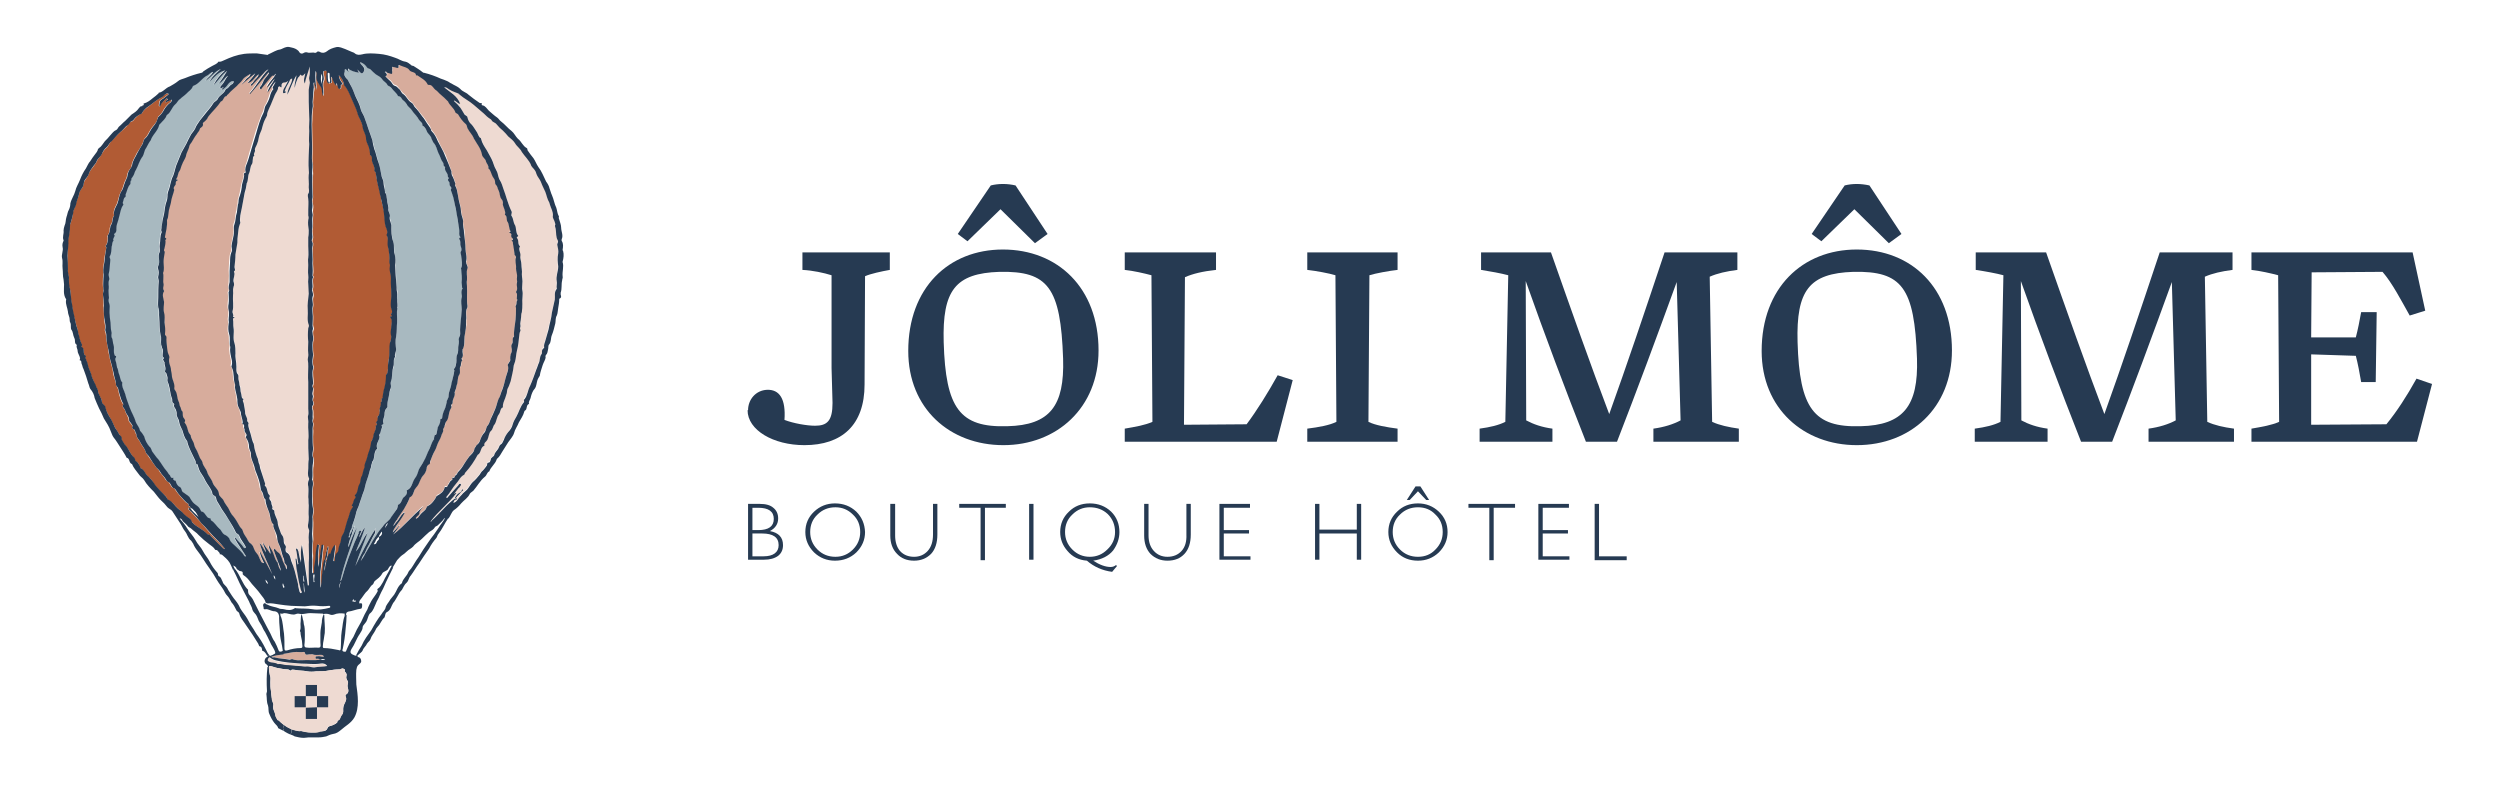 <svg xmlns="http://www.w3.org/2000/svg" viewBox="0 0 515 162" width="515" height="162"><title>LOGOS - JM-10</title><style>		.s0 { fill: #263a52 } 		.s1 { fill: #eedad2 } 		.s2 { fill: #d7ac9c } 		.s3 { fill: #a8b9c0 } 		.s4 { fill: #b15b34 } 	</style><g><g><path class="s0" d="m93.7 102.6c0.2-0.6 0.7-1 1.2-1.3 0.2-0.2 0.3-0.6 0.5-0.5 0.2 0.3-0.2 0.4-0.4 0.6-0.3 0.5-0.7 0.8-1.1 1.2q-0.1 0-0.2 0z"></path><path class="s1" d="m94.9 101.3c-0.5 0.3-1 0.7-1.3 1.3q-1.2 0.9-2.2 2.1c-0.8 0.9-1.7 1.7-2.5 2.5-0.1 0.1-0.1 0.2-0.3 0.1 1.6-2 3.8-3.7 5.4-5.8q-0.1 0-0.1-0.1-0.2 0.2-0.4 0.4-0.1-0.1-0.1-0.1 0.6-0.7 1.1-1.3c0-0.1 0.1-0.1 0.2-0.1 0-0.3 0.3-0.5 0.2-0.7-0.3-0.2-0.4 0.2-0.5 0.3-0.8 0.9-1.6 1.7-2.4 2.6-0.1-0.1-0.1-0.2 0-0.3 0.7-0.8 1.2-1.8 1.9-2.6 0.6-0.6 0.9-1.4 1.7-1.9 0.2-0.1 0-0.3 0.2-0.5 1-1.1 1.9-2.3 2.6-3.6 0.8-0.4 0.5-1.5 1.3-1.9-0.1-0.6 0.4-0.8 0.7-1.2 0.3-0.6 0.3-1.4 0.7-1.8 0.5-0.4 0.4-0.9 0.7-1.4 0.5-0.6 0.4-1.5 1-2.1 0.3-0.4 0.2-0.9 0.6-1.3 0 0 0.1 0 0.1-0.1 0-0.9 0.6-1.7 0.8-2.5 0.1-0.5 0-1 0.3-1.4 0.3-0.5 0.4-1 0.5-1.5 0.3-1 0.5-2 0.7-3 0-0.3 0.2-0.6 0.3-0.9 0.2-0.8 0.2-1.6 0.4-2.3q0.1-0.9 0.3-1.7 0.1-0.9 0.1-1.8c0.1-0.3 0.3-0.7 0.3-0.8-0.2-0.4 0.1-0.7 0-1-0.1-0.5 0.1-0.9 0.1-1.3 0-0.5 0-1 0.1-1.4 0.2-0.6 0.2-1.2 0.1-1.7 0-0.9 0.3-1.8 0.1-2.8-0.1-0.4 0-0.9 0-1.4 0.1-0.6-0.1-1.2-0.1-1.8 0.1-0.8-0.1-1.5-0.1-2.2 0-0.6-0.3-1.1-0.3-1.7 0.1-0.6-0.4-1.3 0-1.9 0 0 0-0.1 0-0.1-0.5-0.4-0.3-1-0.6-1.5-0.1-0.1-0.2-0.4 0.1-0.5 0.1 0 0.1-0.1 0.1-0.1-0.5-0.7-0.3-1.5-0.7-2.2-0.3-0.6-0.2-1.3-0.6-1.9-0.2-0.2 0.1-0.6-0.1-0.9-0.3-0.8-0.6-1.7-0.9-2.5q-0.4-1.1-0.7-2.1c-0.3-0.7-0.5-1.4-0.8-2-0.3-0.4-0.3-0.9-0.4-1.3-0.1-0.3-0.3-0.6-0.4-0.9-0.3-0.4-0.4-1-0.6-1.5-0.3-0.8-0.8-1.5-1.3-2.3-0.4-0.8-0.9-1.5-1.1-2.4-0.1-0.2-0.2-0.1-0.3-0.2-0.3-0.5-0.5-1-0.7-1.4-0.4-0.4-0.6-1-1.1-1.4-0.4-0.3-0.6-0.8-0.7-1.4-0.1-0.3-0.4-0.4-0.6-0.6-0.5-0.6-0.8-1.2-1.2-1.8-0.2-0.3-0.6-0.6-0.9-0.9-0.1 0-0.1-0.1-0.2-0.2 0.5 0.1 0.8 0.6 1.3 0.7-0.5-1.7-2.1-2.4-3.2-3.4 0.4-0.1 0.7 0.2 1 0.4 0.6 0.4 1.3 0.7 2 1 0 0 0.1 0 0.2 0 0.9 0.8 2 1.3 2.9 2.1 0.7 0.6 1.4 1.2 2 1.8 0.4 0.4 0.9 0.8 1.4 1.1 0.2 0.1 0.2 0.2 0.3 0.3 0.2 0.4 0.7 0.5 1 0.8q0.6 0.7 1.3 1.4 0.6 0.5 1.1 1.1c0.5 0.5 1.1 0.9 1.4 1.5 0.4 0.6 1.1 1.1 1.4 1.7 0.6 1 1.5 1.7 1.9 2.8 0 0.1 0.2 0.3 0.3 0.4 0.3 0.4 0.6 0.8 0.8 1.4 0.2 0.5 0.7 1 0.9 1.6q0.3 0.8 0.7 1.5c0.4 0.7 0.5 1.5 0.8 2.2 0.2 0.3 0.3 0.7 0.3 1 0.3 0.8 0.8 1.5 0.7 2.4-0.1 0.3 0.2 0.6 0.3 1 0.1 0.2 0.2 0.5 0.1 0.7-0.1 0.4 0.2 0.7 0.2 1 0.1 0.8 0 1.6 0.4 2.3 0.2 0.3-0.1 0.5-0.1 0.8 0.1 0.7 0.3 1.2 0.2 1.8-0.2 0.9-0.1 1.9-0.1 2.7 0.1 1.1-0.4 2-0.2 3 0.1 0.5-0.2 1 0 1.5q0 0.1-0.1 0.2c-0.5 0.6-0.2 1.4-0.3 2.2-0.2 0.9-0.4 1.8-0.6 2.6-0.1 1.2-0.5 2.3-0.8 3.5q-0.2 1.1-0.5 2.1c-0.1 0.5-0.5 1-0.3 1.6 0 0.2-0.3 0.2-0.4 0.5-0.1 0.3 0 0.7-0.1 0.9-0.5 0.5-0.3 1.2-0.6 1.8-0.2 0.4-0.4 0.9-0.5 1.3-0.5 1.2-0.8 2.4-1.3 3.5-0.5 0.9-0.5 1.9-1.3 2.7-0.1 0.1 0.2 0.4 0 0.6-0.7 0.9-1 2-1.5 3-0.3 0.5-0.6 1-0.8 1.6-0.1 0.5-0.5 1.1-0.9 1.6-0.4 0.5-0.7 1-1 1.6-0.1 0.3-0.2 0.7-0.6 0.9-0.3 0.2-0.3 0.6-0.5 0.9-0.3 0.4-0.7 0.8-0.8 1.3q-0.1 0.2-0.3 0.4c-0.2 0.1-0.4 0.3-0.5 0.6 0 0.2 0 0.5-0.4 0.5-0.3 0-0.2 0.4-0.4 0.7-0.2 0.3-0.4 0.7-0.7 0.9-0.3 0.3-0.5 0.6-0.7 0.9-0.4 0.6-0.9 1.1-1.4 1.6-0.4 0.3-0.6 0.7-0.9 1.1-0.3 0.5-0.7 0.8-1.1 1.1-0.4 0.5-0.8 0.9-1.1 1.4-0.2 0.2-0.5 0.5-0.9 0.6 0.1-0.4 0.2-0.6 0.6-0.7 0.1 0 0.2-0.1 0.1-0.2 0 0-0.1 0-0.1 0 0.3-0.4 0.7-0.7 1-1.2 0.2-0.2 0.6-0.3 0.4-0.5-0.2-0.2-0.3 0.2-0.5 0.4z"></path><path class="s2" d="m81 108.4c0.1-0.5 0.5-0.9 0.8-1.4 0.4-0.8 0.9-1.5 1.4-2.2 0.5-0.8 1-1.5 1.2-2.4 0-0.1 0.1-0.2 0.1-0.2 0.7-0.2 0.7-0.9 0.9-1.4 0.2-0.3 0.4-0.7 0.6-0.9 0.5-0.7 0.7-1.6 1.3-2.2 0.3-0.3 0.5-0.8 0.6-1.3 0.1-0.3 0.1-0.8 0.6-1 0.2 0 0.1-0.3 0.2-0.5 0.2-0.8 0.6-1.5 0.9-2.2 0.3-0.6 0.4-1.2 0.7-1.7 0.2-0.5 0.5-0.9 0.6-1.4 0.1-0.4 0.5-0.8 0.4-1.3 0-0.3 0.3-0.4 0.4-0.7 0.1-0.4 0.1-0.9 0.4-1.2 0.4-0.6 0.3-1.4 0.6-2 0.2-0.4 0.5-0.7 0.3-1.1 0.4-0.3 0.3-0.7 0.3-1.1 0.1-0.4 0.4-0.7 0.4-1.2 0-0.3 0.1-0.6 0.2-0.8 0.1-0.3 0.1-0.7 0.2-1.1 0.3-0.6 0.1-1.5 0.5-2.1 0.4-0.6-0.1-1.2 0.4-1.7 0.1-0.2-0.1-0.7 0.1-1 0-0.1 0.4-0.3 0-0.5 0 0 0-0.1 0.1-0.2 0.4-0.5 0.1-1.1 0.1-1.6 0-0.1 0-0.1 0-0.2 0.6-0.8 0.3-1.7 0.4-2.7 0.1-0.7 0.3-1.4 0.4-2.2 0-0.3-0.1-0.7 0-1.1 0.1-0.8-0.3-1.6 0.2-2.4 0-0.2 0-0.3 0-0.5-0.2-1.4 0-2.7-0.1-4.1 0-0.4-0.1-0.9 0-1.2 0.1-0.8-0.2-1.7 0.1-2.5 0.1-0.1 0-0.4-0.1-0.6-0.1-0.2-0.2-0.5-0.1-0.7 0.2-0.9-0.2-1.8-0.2-2.7 0-1.1-0.2-2.2-0.2-3.3 0-0.8-0.4-1.5-0.3-2.4 0.1-0.4-0.2-0.8-0.3-1.3-0.1-0.6-0.1-1.2-0.3-1.9-0.2-0.7-0.4-1.5-0.5-2.3-0.1-0.6-0.2-1.2-0.5-1.8-0.1-0.1 0-0.3 0-0.5-0.2-0.5-0.4-1.1-0.6-1.6-0.2-0.3-0.1-0.5-0.2-0.8q-0.6-1.6-1.2-3.3c-0.5-1-1.1-1.9-1.5-2.9-0.3-0.7-0.7-1.4-1.2-2q-0.2-0.2-0.3-0.4c-0.1-0.6-0.5-1-0.8-1.4-0.3-0.5-0.6-1-1-1.4-0.5-0.6-1-1.3-1.5-1.9-0.3-0.3-0.4-0.7-0.7-0.9-0.8-0.4-1-1.3-1.6-1.7-0.4-0.3-0.6-0.7-0.9-1-0.3-0.3-0.4-0.7-0.9-0.8-0.4-0.1-0.6-0.6-0.9-0.9-0.4-0.3-0.8-0.6-1.1-1 0.5-0.2 0.5-0.4 0.1-0.8-0.1-0.1-0.3 0-0.1-0.2 0 0.1 0.1-0.2 0.2 0.1 0.1 0.1 0.4 0.2 0.6 0.3 0.6 0.1 0.6 0.1 0.6-0.5 0-0.2 0.2-0.4 0-0.7 0-0.1 0.1-0.2 0.3-0.2 0.1 0.1 0.3 0.2 0.5 0.2 0.2 0 0.7 0.3 0.6-0.4-0.1-0.2 0.2-0.1 0.4 0 0.6 0.2 1.4 0.4 1.8 0.9 0.3 0.5 1.2 0.2 1.3 1 0 0.2 0.3 0 0.5 0.1 0.6 0.6 1.5 1 2 1.8 0.1 0.2 0.3 0.1 0.4 0.2 0.6 0.1 0.7 0.7 1.2 1 0.4 0.2 0.6 0.6 1 1 0.5 0.4 0.9 0.8 1.4 1.2q0.1 0.1 0.1 0.1c0.3 0.9 1.3 1.3 1.5 2.2 0.1 0.2 0.5 0.3 0.6 0.5 0.5 0.8 1 1.5 1.6 2.1 0.2 0.2 0.2 0.5 0.3 0.8 0.4 0.7 1 1.3 1.3 2.1 0.6 1.1 1.5 2.1 1.8 3.3 0.1 0.6 0.6 0.9 0.7 1.4 0.1 0.5 0.6 0.8 0.5 1.4 0 0.2 0.2 0.2 0.3 0.4 0.4 0.5 0.4 1.1 0.8 1.6 0.2 0.3 0.4 0.7 0.3 1.1 0 0.2 0.1 0.3 0.2 0.4 0.3 0.3 0.3 0.7 0.5 1.1 0.3 0.5 0.2 1.2 0.6 1.7 0.2 0.2 0.3 0.6 0.3 0.8-0.1 0.5 0.2 0.9 0.3 1.4 0.1 0.3 0.3 0.7 0.2 1.1q0 0 0 0c0.4 0.3 0.2 0.9 0.5 1.3 0.3 0.6 0.2 1.3 0.5 1.9 0 0.1 0.2 0.3-0.1 0.4-0.2 0 0 0.1 0.1 0.2 0.2 0.1 0.3 0.2 0.2 0.5 0 0.1 0 0.3 0.2 0.5 0.1 0.1 0.3 0.3 0 0.4 0 0 0 0.1 0 0.2 0.3 0.2 0.2 0.5 0.2 0.8 0.2 0.6 0.3 1.3 0.3 1.9 0 0.2 0.1 0.2 0.1 0.3 0.1 0.1 0.2 0.2 0.2 0.3-0.2 0.8 0.1 1.6 0.1 2.3-0.1 0.7 0.3 1.2 0.1 1.9-0.1 0.3 0.1 0.8 0 1.1-0.2 0.6 0.4 1.3-0.1 1.9-0.1 0-0.1 0.1-0.1 0.1 0.5 0.5-0.1 1.1 0.3 1.6-0.3 0.3-0.1 0.7-0.3 1-0.2 0.2 0 0.5 0 0.7q0 1.1-0.1 2.2c-0.1 1.2-0.3 2.4-0.3 3.6-0.4 0.4-0.1 1-0.4 1.5-0.1 0.1-0.2 0.6-0.1 0.8 0.1 0.5 0 1-0.1 1.4-0.2 0.3-0.2 0.6-0.2 0.9 0.1 0.4 0 0.4-0.5 1.2q0 0 0 0.1c0.3 0.9-0.2 1.7-0.4 2.5q-0.2 1.2-0.7 2.4c-0.3 0.7-0.4 1.5-0.7 2.1-0.4 0.7-0.5 1.4-0.8 2.1-0.3 0.6-0.6 1.3-0.9 2-0.2 0.4-0.3 1-0.5 1.2-0.5 0.5-0.4 1.1-0.8 1.5-0.4 0.5-0.7 1.1-0.9 1.7-0.1 0.4-0.5 0.8-0.7 1.1-0.2 0.2-0.4 0.4-0.5 0.8-0.1 0.6-0.6 1-1 1.4-0.3 0.5-0.7 1-1.1 1.6-0.3 0.5-0.7 1.1-1.2 1.5-0.2 0.3-0.2 0.6-0.5 0.7-0.2 0.2-0.1 0.8-0.7 0.6-0.1 0 0.1 0.4-0.1 0.5-0.5 0.1-0.5 0.6-0.8 0.9-0.1 0.2-0.1 0.7-0.6 0.4 0 0-0.1 0.1-0.1 0.2-0.2 0.8-0.7 1.3-1.5 1.6-0.3 0.2-0.3 0.6-0.5 0.8-0.4 0.6-0.8 1.1-1.4 1.4-0.2 0.1-0.3 0.3-0.4 0.5-0.1 0.3-0.4 0.5-0.6 0.7-0.4 0.2-0.7 0.7-1 1.1 0 0 0 0.1-0.1 0.2-0.2 0-0.2 0.2-0.4 0.1-0.1-0.2 0-0.3 0.1-0.4 0.2-0.2 0.6-0.4 0.6-0.8 0-0.6 0.6-0.8 0.8-1.3-2.2 1.8-3.9 4.1-6.1 5.8q0.6-0.9 1.3-1.8-0.1 0-0.1-0.1-0.7 0.8-1.4 1.5c0.1-0.6 0.5-1 0.9-1.5 0.5-0.8 1.1-1.6 1.5-2.4 0.1-0.1 0.1-0.2 0-0.2-0.1-0.1-0.1 0-0.2 0.1-0.5 0.4-0.8 1.1-1.2 1.6-0.3 0.3-0.6 0.8-0.9 1.1z"></path><path class="s0" d="m77.9 110.6q0 0 0 0.1 0-0.1 0-0.1z"></path><path class="s0" d="m74.3 115.8q0-0.1 0-0.2 0 0.1 0 0.2z"></path><path class="s0" d="m72.3 110.7c-0.6-0.3-0.2-0.7-0.1-0.9 0.3-0.5 0.4-1.1 0.8-1.6q-0.3 1.2-0.7 2.5z"></path><path class="s0" d="m72.3 110.7q0 0 0 0z"></path><path class="s3" d="m77.4 108.8c-1.6 2.5-2.9 5.1-4.2 7.8 0.7-2.3 1.7-4.6 2.5-6.9-1 1.2-1.3 2.8-2.4 3.9 0.7-1.6 1.3-3.2 1.9-4.9-0.7 0.5-0.8 1.3-1.2 1.9 0-0.4 0.2-0.6 0.3-0.9 0.1-0.1 0.2-0.4 0-0.5-0.2 0-0.2 0.2-0.3 0.3-0.1 0.2-0.1 0.3-0.2 0.4q-0.3 0.9-0.7 1.7-0.6 1.6-1.3 3.3-0.8 2.1-1.4 4.4c-0.1 0.1-0.1 0.3-0.3 0.3 0.8-3.7 2.3-7.3 3.4-10.9-0.7 1.2-1.2 2.5-1.7 4-0.2-0.5 0.1-0.7 0.2-1.1 0-0.3 0.2-0.6 0.3-0.9q0 0 0 0 0.4-1.3 0.8-2.5c-0.4 0.5-0.6 1.1-0.8 1.6-0.1 0.2-0.6 0.6 0 0.9q-0.2-0.1-0.5 0c0.2-0.6 0.3-1.3 0.6-1.8 0.1-0.1 0.1-0.3 0.1-0.5 0.3-0.8 0.7-1.6 0.8-2.5 0.2-0.6 0.4-1.2 0.6-1.7 0.3-0.6 0.4-1.2 0.6-1.8 0.3-0.7 0.6-1.4 0.7-2.2 0.2-1 0.7-2 0.9-3 0.2-0.5 0.4-0.9 0.5-1.4q0-0.4 0.2-0.7c0.4-0.7 0.3-1.5 0.6-2.2 0-0.1 0-0.2 0.2-0.3 0.1 0 0.2-0.1 0.1-0.3-0.2-0.7 0.2-1.3 0.4-1.9 0-0.3 0.2-0.5 0.1-0.7-0.1-0.1-0.1-0.2 0-0.3 0.3-0.3 0.2-0.8 0.4-1.1q0.2-0.2 0.1-0.4c-0.1-0.2-0.2-0.5 0.2-0.6 0 0 0.1-0.1 0.1-0.1-0.3-0.7 0.3-1.2 0.2-1.8 0-0.5 0.2-1 0.5-1.4 0.2-0.2 0.2-0.5 0.1-0.6 0-0.7 0.2-1.3 0.3-1.9 0.1-0.4 0.1-0.9 0.4-1.3 0-0.2 0.1-0.7 0-1.1-0.1-0.3 0.1-0.8 0.2-1.2 0.1-0.7 0.1-1.6 0.4-2.3 0.2-0.7-0.2-1.5 0.4-2.1-0.2-0.5 0.1-1 0.1-1.5-0.1-0.9-0.2-1.9 0-2.8 0.2-0.9 0.1-1.9 0.2-2.9 0.1-0.9-0.2-1.9 0.1-2.9 0.1-0.5 0-1.2-0.1-1.7-0.1-0.6 0.2-1 0.1-1.5-0.1-0.4-0.1-0.7-0.2-1.1q-0.1-1.2-0.1-2.4c0-0.7-0.1-1.4-0.1-2.1 0-0.8 0-1.6-0.2-2.2-0.2-0.9 0-1.8-0.3-2.6-0.3-1.1-0.4-2.3-0.4-3.4q0-0.6-0.2-1.2c-0.1-0.2-0.1-0.4-0.1-0.6 0.1-0.5-0.3-0.9-0.2-1.4 0-0.8-0.4-1.5-0.4-2.2 0-0.4 0-1-0.4-1.4 0 0 0-0.1 0-0.1 0.1-0.7-0.2-1.3-0.2-1.9-0.1-0.4-0.3-0.9-0.5-1.4-0.2-0.9-0.3-1.8-0.6-2.7-0.3-0.9-0.5-1.9-0.8-2.8-0.2-0.6-0.3-1.3-0.5-1.9-0.2-0.6-0.4-1.3-0.7-2-0.3-0.9-0.7-1.9-1-2.9-0.2-0.5-0.6-0.9-0.7-1.5-0.1-0.9-0.7-1.8-1.1-2.7-0.3-0.7-0.6-1.5-1-2.3-0.2-0.3-0.4-0.7-0.6-1-0.3-0.4-0.7-0.8-0.7-1.2 0-0.3 0.2-0.6 0.1-0.9 0 0 0.2-0.1 0.4 0 0.1 0.1 0.3 0.2 0.5 0.4 0-0.3-0.2-0.4-0.1-0.6 0.6 0.5 1.4 0.7 2.1 0.9 0-0.3-0.2-0.4-0.3-0.7q0.4 0.4 0.8 0.7c0.2 0.2 0.3 0.1 0.5-0.2 0.5-0.7 0-1.1-0.5-1.5-0.1-0.1-0.1-0.3-0.2-0.4q0.1-0.1 0.1-0.1c0.5 0.2 1.1 0.6 1.3 1 0.2 0.4 0.5 0.3 0.7 0.5q0.6 0.5 1.2 0.9c0.4 0.4 0.9 0.7 1.2 1.1 0.4 0.5 0.9 0.7 1.2 1.2 0.1 0.3 0.5 0.3 0.7 0.6 0.4 0.6 1.2 0.9 1.5 1.6 0.6 0 0.6 0.8 1.1 1 0.3 0.1 0.4 0.5 0.6 0.8 0.3 0.5 0.8 0.8 1.1 1.2 0.4 0.6 0.9 0.9 1.1 1.5 0.2 0.3 0.4 0.5 0.6 0.7 0.2 0.2 0.6 0.4 0.5 0.9-0.1 0 0 0.1 0 0.1 0.5 0.3 0.8 0.8 1 1.2 0.2 0.5 0.7 0.9 0.9 1.4 0 0.4 0.2 0.7 0.4 0.9 0.5 0.6 0.6 1.4 1 2.1 0.3 0.6 0.4 1.3 0.9 1.9 0.2 0.3 0 0.8 0.4 1-0.1 0.6 0.5 1 0.5 1.6 0 0.2 0 0.4 0.2 0.5 0 0.1 0.1 0.2 0.1 0.2-0.4 0.4 0.2 0.7 0.2 1-0.1 0.3 0 0.4 0.2 0.6 0.1 0.2 0.3 0.3 0.1 0.6-0.1 0.1 0 0.6 0.1 0.8 0.5 1.1 0.5 2.2 0.8 3.3 0.2 0.7 0.3 1.5 0.4 2.3 0.1 0.9 0.5 1.8 0.4 2.8-0.1 0.1-0.1 0.3 0.1 0.5 0.1 0.1 0.2 0.3-0.1 0.4-0.2 0 0 0.2-0.1 0.3 0.4 0.3 0.2 0.9 0.3 1.3 0.1 0.3 0.3 0.8 0.1 1.3-0.2 0.2 0 0.5 0.1 0.8 0 0.8 0.2 1.6-0.1 2.4 0 0.1 0.1 0.2 0.1 0.3 0.1 0.9 0.2 1.8 0.1 2.8 0 0.3 0 0.7 0.1 1.1 0 0 0 0 0 0.1-0.4 0.6 0.1 1.3-0.1 2-0.2 0.8-0.1 1.5-0.1 2.2 0 0.5-0.1 1-0.1 1.6 0 1.2-0.3 2.4-0.2 3.6 0 0.3-0.3 0.7-0.2 1.1 0 0.5-0.1 1-0.1 1.6-0.1 0.5-0.1 1-0.3 1.5-0.3 0.6-0.1 1.1-0.2 1.6-0.1 0.4-0.1 0.9-0.4 1.3-0.1 0.1 0.1 0.2 0 0.4-0.1 0.9-0.4 1.8-0.5 2.6-0.2 0.9-0.7 1.8-0.7 2.7 0 0.5-0.3 0.8-0.4 1.3 0 0.4-0.1 0.9-0.3 1.3-0.3 0.6-0.5 1.2-0.5 1.8 0 0.2-0.2 0.2-0.3 0.3-0.1 0.1-0.2 0.1-0.2 0.3 0.1 0.5-0.1 0.9-0.4 1.4-0.2 0.3-0.1 0.7-0.3 1-0.1 0.2 0 0.5-0.4 0.6-0.1 0-0.1 0.4-0.1 0.6 0 0.1 0 0.2 0 0.3-0.6 0.5-0.6 1.3-1 1.9-0.4 0.8-0.6 1.8-1.1 2.6-0.4 0.5-0.8 1.1-1 1.7-0.2 0.6-0.5 1.3-0.8 1.8-0.6 0.7-0.7 1.8-1.6 2.4 0 0-0.2 0-0.1 0.1 0.1 0.7-0.3 1.1-0.7 1.5-0.5 0.4-0.5 1.2-1.1 1.5-0.1 0-0.2 0.5-0.3 0.7-0.3 0.6-0.8 1.2-1.1 1.8-0.5 0.8-1.3 1.1-1.8 1.9-0.4 0.6-0.9 1.2-1.3 1.8-0.3 0.6-0.8 1.1-1.1 1.7-0.5 0.9-1.1 1.8-1.6 2.8-0.1 0.3-0.4 0.6-0.5 0.9 0.2-0.6 0.4-1.1 0.7-1.6 0.3-0.3 0.3-0.7 0.5-1.1 0.6-1 1.1-2.1 1.7-3 0.2-0.4 0-0.7 0.1-1z"></path><path class="s0" d="m67.9 17.1z"></path><path class="s0" d="m67.5 112.5c0.4 0.3 0.1 0.6 0 0.8 0 0.6-0.1 1.3-0.3 1.9 0 0.1 0 0.1-0.1 0.1q-0.1 0.1-0.2 0c0-0.9 0.4-1.8 0.6-2.8z"></path><path class="s0" d="m66.7 126.5z"></path><path class="s0" d="m65.9 135.9q0 0 0 0z"></path><path class="s4" d="m68.4 15.8c0.2 0.6 0.4 1.3 1 1.9 0-0.3-0.1-0.5 0-0.7 0.2 0.3 0.1 0.7 0.3 1 0.1 0.1 0.2 0.4 0.4 0.3 0.2 0 0.2-0.2 0.2-0.4 0.1-0.2-0.2-0.5 0.3-0.5 0.2 0 0-0.3-0.1-0.4-0.3-0.4-0.6-0.9-0.7-1.5 0.7 0.5 0.9 1.2 1.1 1.9 0.1 0 0 0.1 0.1 0.2 0.7 0.7 1.1 1.8 1.5 2.7 0.4 1 0.9 1.9 1.2 2.9 0.2 1 0.9 1.9 1.1 2.9 0.1 0.9 0.7 1.6 0.7 2.5 0 0.6 0.4 1.2 0.6 1.8 0 0.2 0.2 1.3 0.2 1.5 0 0 0 0.1 0.1 0.1 0.4 0.2 0.3 0.7 0.3 1 0.1 0.8 0.6 1.4 0.5 2.2 0.3 0.3 0.3 0.7 0.3 1.1 0.2 1 0.4 1.9 0.7 2.9q0.2 1.1 0.4 2.2c0.2 0.9 0.5 1.8 0.6 2.7 0.1 0.8 0.1 1.7 0.3 2.5 0.2 0.5 0.6 1.1 0.2 1.8 0.4 0.7 0.1 1.6 0.3 2.4q0.3 1.6 0.3 3.2c0 0.3 0.2 0.5 0.1 0.9-0.1 0.5 0 1 0.1 1.5 0.1 0.6 0.1 1.3 0.1 1.9 0 0.9 0.1 1.8 0.1 2.7 0 0.9-0.3 2 0.1 2.9 0.1 0.3 0.1 0.5-0.1 0.6-0.1 0.2-0.2 0.2 0 0.4 0.1 0 0.2 0.3-0.1 0.3-0.2 0-0.1 0.2-0.1 0.2 0.5 0.6 0.1 1.2 0.2 1.8 0 0.5-0.2 1.1-0.1 1.7 0.1 0.6-0.1 1.2-0.2 1.7-0.1 0.8-0.1 1.5-0.1 2.3-0.1 0.5-0.2 1.1-0.3 1.6 0 0.6 0 1.1-0.1 1.7 0 0.3 0 0.7-0.2 0.9-0.2 0.1-0.1 0.2-0.1 0.3 0 0.8-0.1 1.6-0.3 2.4-0.2 0.6-0.3 1.3-0.4 2 0 0 0.1 0.1 0 0.2-0.6 0.1 0 0.7-0.4 0.9 0.2 0.6-0.3 1.1-0.3 1.7 0.1 0.4 0.1 0.9-0.4 1.2-0.1 0.1 0 0.2 0.1 0.3 0 0.3 0 0.5-0.2 0.7-0.1 0.2-0.2 0.3-0.1 0.5 0.2 0.1 0.1 0.2-0.1 0.3 0 0.1-0.1 0.2-0.1 0.3 0.2 0.7-0.4 1.3-0.4 2 0 0.3-0.3 0.6-0.4 0.9-0.1 0.7-0.2 1.4-0.4 2-0.2 0.5-0.4 1-0.5 1.5-0.1 0.7-0.6 1.2-0.5 2 0 0.2-0.1 0.4-0.2 0.6-0.2 0.4-0.2 1-0.4 1.4-0.3 0.6-0.2 1.2-0.5 1.6-0.3 0.6-0.2 1.5-0.8 2-0.1 0.1-0.2 0.3 0 0.4 0.1 0.1 0.1 0.3 0 0.4-0.5 0.3-0.3 1-0.7 1.4-0.1 0 0 0.1 0 0.2 0.3 0.1 0.1 0.4 0 0.4-0.4 0.6-0.5 1.2-0.7 1.8-0.4 1-0.6 2.1-0.9 3.1-0.1 0.4-0.4 0.6-0.5 1-0.2 0.4-0.1 0.8-0.3 1.2-0.2 0.5-0.4 1.1-0.3 1.7 0 0.1-0.2 0.3-0.3 0.4-0.5 0.4-0.6 0.9-0.5 1.5 0 0.1 0 0.3-0.1 0.3-0.2 0-0.2-0.2-0.2-0.3 0.1-0.7 0.2-1.4 0.3-2.1 0-0.4 0-0.7 0-1-0.5 0.5-0.6 1.1-0.8 1.7-0.1 0.2-0.1 0.2-0.3 0.1-0.2-0.1-0.2 0.1-0.2 0.1-0.1 0.3-0.3 0.5-0.3 0.8-0.1 0.9-0.4 1.8-0.5 2.7-0.1-0.6 0-1.1 0.1-1.6 0.1-0.2 0.2-0.5 0-0.7 0.1-0.1 0.2-0.1 0.2-0.2 0.1-0.6 0.3-1.2 0.3-1.9 0-0.2 0.3-0.5-0.1-0.8-0.2 1-0.6 1.9-0.5 2.9-0.3 0.8-0.3 1.7-0.5 2.5-0.2 1-0.1 2-0.3 3 0 0.1 0 0.2-0.1 0.2 0-1.1-0.1-2.2 0-3.2 0.2-1.3 0.3-2.5 0.4-3.8 0.1-0.5 0.1-1 0.2-1.6 0 0 0.1-0.2-0.1-0.2-0.2 0-0.2 0.1-0.3 0.2q-0.2 1.4-0.4 2.8c0 0.5-0.1 1-0.1 1.5-0.2-0.8-0.2-1.6-0.2-2.3q0.1-1.1 0.2-2.1c0-0.1-0.1-0.1-0.1-0.2-0.2-0.1-0.2 0.1-0.2 0.2-0.2 0.7-0.4 1.4-0.4 2.1 0 0.8-0.1 1.6-0.2 2.5-0.1 0.2 0 0.5-0.1 0.8 0 0.2 0 0.3-0.2 0.4-0.2 0-0.1-0.2-0.1-0.4-0.1-1.1 0-2.2 0-3.3-0.1-1-0.1-1.9 0-2.9 0.1-0.5 0-1 0-1.5 0-1.1 0.1-2.2 0-3.2-0.1-0.7 0.2-1.3 0.1-1.9-0.2-1-0.1-1.9-0.2-2.8 0-0.6 0-1.2 0.1-1.9 0.1-0.4 0.1-0.8 0-1.3q0-0.1 0-0.2c0.1-0.9-0.1-1.9 0.1-2.8 0-0.6 0.2-1.2 0-1.6-0.3-0.7 0-1.3 0-2-0.1-0.8-0.1-1.6-0.1-2.5 0-0.5 0.1-1.1 0-1.6 0-0.4 0.2-0.9 0-1.3-0.1-0.3 0.1-0.7 0.1-1.1-0.1-0.6 0.1-1.2-0.2-1.8-0.1-0.2 0.1-0.5 0.2-0.7 0.1-0.3 0-0.6-0.1-0.8-0.1-0.4 0.2-0.8 0.1-1.1-0.2-0.6 0.2-1.2-0.1-1.7-0.1-0.2 0.1-0.5 0.1-0.7 0.1-1.1-0.3-2.1 0-3.2 0.1-0.2 0-0.5-0.1-0.8-0.1-0.6 0-1.2 0.1-1.9 0-0.3-0.1-0.7-0.1-1 0-0.7-0.1-1.4 0.1-2.2 0.1-0.4-0.1-0.9-0.1-1.4 0-0.2 0-0.4 0.1-0.6 0.2-0.4-0.1-0.7-0.1-1.1 0-0.8 0.1-1.5 0-2.2 0-0.5-0.1-1.1 0-1.4 0.2-0.8-0.2-1.4 0.1-2.2 0.1-0.3-0.1-0.8-0.1-1.2 0-0.1-0.1-0.2-0.1-0.2 0.4-0.9-0.2-1.7 0.2-2.6 0.1-0.1-0.2-0.3-0.1-0.5 0.2-1-0.1-2 0-3q0-1.1-0.1-2.2c0-0.5 0.3-1.1 0-1.6-0.1-0.1 0-0.3 0-0.4 0.3-0.7-0.1-1.4 0-2 0.2-0.9 0-1.9 0.1-2.8 0.1-0.5-0.1-0.9 0-1.5 0.1-0.5 0-1-0.1-1.5-0.1-0.2 0.1-0.6 0.1-1 0-0.9-0.1-1.9-0.1-2.9 0-0.6 0.1-1.3 0.1-1.9-0.1-0.8 0.1-1.6-0.1-2.4-0.1-0.9 0-1.7 0-2.5 0-1.8-0.1-3.5-0.1-5.3 0.1-1.1 0-2.2 0.2-3.4 0.1-0.3 0-0.7 0-1.1 0.1-0.9 0.1-1.9 0.3-2.8 0-0.2-0.1-0.6-0.1-0.9 0-0.2 0.1-0.3 0.1-0.5 0.1 0.6 0.2 1.1 0.5 1.6-0.2-1.3-0.2-2.5-0.1-3.8 0.3 0.3 0.1 0.7 0.1 1-0.2 0.9 0.4 1.6 0.9 2.2q0.2 0.4 0.2 0.8c0 0.4 0.1 0.7 0.2 1.1 0.2-0.4 0.1-0.8 0.1-1.2-0.1-0.6-0.2-1.4 0-1.8 0.4-0.7-0.1-1.3 0-1.9 0-0.2 0-0.3 0.3-0.3 0.3 0 0.4 0 0.4 0.4-0.1 0.6-0.2 1.3 0.1 1.9 0.1 0.2 0.2 0.3 0.4 0.3q0 0 0.1 0 0-0.1-0.1-0.1c0.4 0.1 0.5 0 0.5-0.4 0-0.3-0.3-0.5 0-0.9z"></path><path class="s1" d="m61.8 150.6c-0.1 0-0.2 0.1-0.3 0q0.1 0 0.3 0z"></path><path class="s1" d="m70.6 137.7q0.1 0 0.2 0.1 0-0.1 0-0.1-0.1 0-0.2 0zm-3.9 12.9c-0.3 0.1-0.5 0.1-0.8 0.1 0.3 0 0.6 0.1 0.8-0.1z"></path><path class="s0" d="m59.8 138.3c0 0-0.1 0-0.1 0q0 0 0.1-0.1 0 0.1 0 0.1z"></path><path class="s0" d="m60.1 150.3q0 0.3-0.1 0.7-0.1 0.2-0.2 0.3-0.5-0.2-1-0.5-0.2-0.1-0.3-0.2-0.1-0.1-0.1-0.4c-0.3-0.1 0.2-0.5-0.1-0.8q0-0.1 0-0.2c0.6 0.4 1.2 0.8 1.8 1z"></path><path class="s1" d="m58.5 19.2c0.2 0 0.4-0.1 0.4-0.3 0.1-0.3-0.1 0-0.2-0.1 0-0.1 0-0.2 0-0.3 0.2-0.5 0.5-1 0.9-1.5 0.1-0.4 0.1-0.8 0.6-0.9-0.1 1.2-0.9 2.2-1 3.3 0.8-1.3 1.2-2.7 2-4-0.2 0.9-0.6 1.7-0.5 2.6q0.3-0.9 0.6-1.8c0.2-0.3 0.4-0.5 0.5-0.8 0.1 0 0.1-0.1 0.2-0.1 0.5 0.5 0.7 0 1-0.3-0.2 0.7-0.5 1.4-0.2 2.1 0.2-1.2 0.7-2.3 1-3.5 0 0.8 0.1 1.5 0 2.3-0.1 0.4 0.1 0.8 0 1.2-0.1 0.4-0.1 0.9-0.1 1.3-0.1 0.9-0.1 1.7-0.1 2.5 0 1 0.1 2 0.2 2.9 0 1-0.1 2.1-0.1 3.1 0.1 0.9-0.1 1.8 0 2.7 0.1 0.7-0.1 1.4-0.1 2.1 0.1 1.1-0.1 2.1 0 3.1 0.1 0.4 0.1 0.7 0.1 1.1-0.2 0.9 0 1.7 0 2.6-0.1 0.4 0.2 0.9-0.2 1.3-0.2 0.3 0 0.8 0.1 1.2 0.1 0.7 0 1.3-0.1 2q0 0.7 0.1 1.3c0 0.3 0 0.7 0 0.9-0.2 0.7 0 1.4 0 2.1 0 0.6 0 1.1 0 1.6-0.1 0.6 0 1.2 0 1.8-0.1 0.7 0 1.5-0.1 2.3-0.1 0.5 0.1 1 0.1 1.5-0.1 0.7-0.1 1.4-0.1 2.1 0.1 0.6 0 1.2 0 1.8 0.1 0.7 0.2 1.4 0.1 2.1-0.1 1-0.2 2.2-0.1 3.2 0.1 1.1-0.2 2.1 0.2 3.1 0.1 0.2-0.1 0.5-0.1 0.8-0.2 0.9-0.1 1.8-0.1 2.7 0 0.8-0.1 1.6 0.1 2.4 0.1 0.4-0.1 0.9-0.1 1.3 0 0.5 0.1 0.9 0 1.4 0 1.1-0.1 2.2 0 3.2 0.1 1.3 0 2.5 0 3.8q0.1 0.8 0.1 1.7c0 0.4 0 0.9-0.1 1.3-0.1 0.6 0.1 1.1 0.1 1.7-0.2 1.2 0.1 2.3 0 3.5-0.1 0.6-0.1 1.1-0.1 1.6 0 0.8 0.1 1.5 0.1 2.3 0 0.6-0.1 1.3-0.1 1.9 0.1 0.6-0.2 1.3 0.1 1.9 0.1 0.1 0.1 0.4 0 0.5-0.2 0.4-0.2 1-0.1 1.3 0.1 0.7 0 1.4 0.1 2.2 0 0.5-0.1 1.1 0 1.7 0 0.8-0.1 1.6 0 2.4q0 0.7-0.1 1.3c0 0.4-0.1 0.9 0.1 1.2 0.2 0.4 0.1 0.8 0 1.2-0.1 0.7 0.1 1.3 0.1 2-0.1 1.2 0 2.5-0.1 3.7 0 1.2 0.1 2.4 0 3.6 0 0.4 0.1 0.7 0 1.1q0 0-0.1 0-0.6-4.1-1.2-8.3c-0.5 1.2-0.2 2.4-0.3 3.6q-0.2-1-0.5-2.1c0 0 0 0 0-0.1-0.1-0.2-0.2-0.7-0.3-0.7-0.4 0.1-0.1 0.5 0 0.7 0 0.7 0.2 1.5 0.3 2.2 0 0.1 0 0.3-0.2 0.4q0-0.6-0.1-1c-0.1-0.1-0.1-0.3-0.2-0.2-0.1 0-0.1 0.1-0.1 0.2 0.1 0.9 0.1 1.7 0.3 2.5 0.2 1 0.4 2 0.7 3 0.1 0.3 0 0.7 0.2 1 0.1 0.1 0.1 0.3-0.1 0.4-0.1 0-0.2-0.2-0.2-0.3-0.2-0.5-0.3-1-0.4-1.5-0.2-1-0.5-1.9-0.7-2.8-0.2-0.7-0.4-1.3-0.6-2-0.3-0.6-0.3-1.4-1-1.8-0.4-0.3-0.2-0.8-0.2-1.1 0-0.4-0.3-0.5-0.3-0.8-0.2-0.4-0.1-0.8-0.3-1.3-0.1-0.3-0.4-0.5-0.5-0.9-0.1-0.7-0.6-1.4-0.6-2.1-0.1-0.8-0.6-1.5-0.7-2.3 0-0.1-0.1-0.3-0.2-0.3-0.2-0.1-0.2-0.3-0.2-0.3 0.2-0.4-0.1-0.7-0.1-1 0-0.3-0.2-0.5-0.3-0.7-0.2-0.2-0.3-0.4-0.2-0.6 0.1-0.1 0.1-0.3 0-0.4-0.6-0.5-0.3-1.4-0.9-1.9-0.1-0.2 0.1-0.3 0-0.5q-0.5-1.6-0.9-3.1c-0.1-0.4-0.2-0.8-0.3-1.1-0.2-0.3-0.1-0.6-0.3-0.9-0.3-0.6-0.4-1.2-0.6-1.8-0.2-0.6-0.1-1.2-0.3-1.6-0.4-0.8-0.5-1.6-0.7-2.4-0.2-0.5-0.5-1-0.3-1.5 0-0.2-0.3-0.3-0.3-0.6 0.1-0.5-0.3-0.9-0.4-1.4 0-0.7-0.1-1.4-0.3-2.1 0-0.2-0.4-0.6 0-0.9-0.5-0.1-0.3-0.6-0.5-1-0.1-0.4-0.2-0.8-0.1-1.2 0-0.3-0.3-0.6-0.3-0.9 0-0.4-0.2-0.8-0.2-1.2 0.1-0.3 0.1-0.6-0.1-0.9-0.4-0.4-0.2-1.1-0.2-1.5 0-1-0.4-1.8-0.3-2.7 0-0.7 0.1-1.5-0.2-2.1-0.4-1.1 0.1-2.1-0.2-3.2-0.1-0.5 0-1.1-0.1-1.7 0-0.1 0-0.2 0.1-0.3 0.2-0.1 0.4-0.2 0-0.2 0 0-0.1-0.1-0.1-0.1 0.3-0.4-0.2-0.7-0.1-1.1 0.4-1.1 0-2.2 0.1-3.3 0.1-0.6-0.1-1.2 0.1-1.7 0.2-0.4 0.1-0.8 0.1-1.1-0.2-0.7 0.3-1.4 0-2q0-0.1 0-0.1c0.5-0.2 0.1-0.6 0.1-0.9 0.1-0.9 0.2-1.7 0.2-2.6 0.1-0.8 0.3-1.6 0.4-2.4 0-0.5 0-1 0.1-1.6 0.1-0.7 0.1-1.5 0.4-2.2 0-0.1 0.1-0.2 0.1-0.3-0.1-1 0.1-2 0.3-3q0.3-1.6 0.7-3.2c0.1-0.6 0.3-1.2 0.3-1.8q0 0 0-0.1c0.4-0.7 0.2-1.5 0.5-2.1 0.4-0.6 0.2-1.4 0.6-1.9 0.2-0.3 0.2-0.7 0.2-1.1 0.1-0.2 0-0.5 0.3-0.6-0.3-0.5 0.4-0.8 0.1-1.3 0-0.2 0.2-0.7 0.4-1q0.3-0.7 0.4-1.4c0.1-0.6 0.4-1.2 0.6-1.7 0.2-0.3 0.2-0.7 0.3-1.1 0.1-0.4 0.3-0.8 0.5-1.2 0.2-0.1 0.3-0.4 0.3-0.6 0-0.6 0.3-1.1 0.5-1.6 0.4-0.8 0.7-1.7 1.1-2.6 0.2-0.5 0.7-1 0.8-1.6 0-0.1 0.2-0.3 0.3-0.2 0.4 0.4 0.4 0.1 0.4-0.3 0-0.2 0.1-0.5 0.4-0.5 0.4 0 0.7-0.1 0.9-0.4q-0.3 0.6-0.7 1.3c-0.1 0.3-0.4 0.6-0.4 1.1 0 0.1 0 0.2 0.2 0.2z"></path><path class="s2" d="m59.7 135.8c-1.1-0.1-2.2-0.1-3.2-0.4-0.2-0.1-0.4 0.1-0.6-0.1 0.8-0.3 1.6-0.4 2.5-0.6 0.9-0.1 1.8-0.4 2.7-0.4 0.5 0 0.9 0.1 1.4 0 0.1 0 0.2 0 0.3 0.1 0.1 0.8 0.7 0.3 1.2 0.4 0.1 0 0.2-0.1 0.4 0 0.5 0.2 1.1 0.1 1.6 0.1 0.3 0 0.6 0 0.7 0.4-0.5 0-0.9-0.2-1.3-0.1-0.3 0-0.4 0-0.4 0.3 0 0.3 0.2 0.2 0.4 0.2 0.2 0 0.4 0 0.5 0.2-1.2 0.2-2.4 0-3.6 0.1-0.6 0-1.3 0.1-2-0.2-0.2 0-0.4 0.1-0.6 0.1z"></path><path class="s1" d="m61.6 137.3c-0.9 0-1.8-0.2-2.6-0.2-0.6 0-1.2-0.3-1.8-0.2 0 0 0 0-0.1 0-0.5-0.4-1.2-0.3-1.7-0.5-0.4-0.2-0.3-0.3-0.2-0.6 0.1-0.2 0.3-0.4 0.5-0.2 0.7 0.6 1.6 0.6 2.4 0.8q0.8 0.1 1.5 0.1 1.3 0.2 2.5 0.2c1.3 0.1 2.5 0.3 3.8 0.1 0.6-0.1 1.2 0 1.5 0.5-0.9 0.2-1.8 0.1-2.7 0.2-0.5 0.1-1-0.1-1.4-0.1-0.6 0-1.1-0.1-1.7-0.1z"></path><path class="s0" d="m58.5 150.6q-0.6-0.3-1.2-0.6c-0.1-0.5-0.5-0.7-0.8-1.1q-0.6-0.8-1-1.8c-0.3-0.6-0.1-1.2-0.3-1.8-0.3-0.7-0.2-1.4-0.3-2.1-0.1-0.3 0.1-0.6 0.1-0.8-0.1-1.7-0.1-3.4 0.1-5h0.3c0 0 0 0.1 0 0.1 0 0.6 0.1 1.1 0.2 1.6 0.2 0.4 0.1 0.9 0.1 1.4 0 0.6 0 1.2 0.1 1.7 0.1 0.7 0.1 1.3 0.3 2 0 0.4 0.3 0.8 0.2 1.1-0.2 0.8 0.4 1.4 0.5 2.1 0 0.3 0.2 0.6 0.3 0.8 0.1 0.1 0.2 0.2 0.3 0.2q0.4 0.4 0.9 0.8 0 0.1 0 0.2c0.3 0.3-0.2 0.6 0.1 0.8q0 0.3 0.1 0.4z"></path><path class="s2" d="m59 116.6c0 0.2 0.1 0.4-0.1 0.6-0.2-0.8-0.7-1.4-0.9-2.1-0.2-0.5-0.4-1.2-0.8-1.3-0.3-0.2-0.4-0.5-0.6-0.7 0 0-0.1-0.1-0.2 0q-0.1 0 0 0.2c0.2 0.6 0.3 1.1 0.6 1.7 0.1 0.2 0 0.6 0.2 0.8 0.2 0.6 0.5 1.1 0.6 1.8-0.3-0.5-0.6-1.1-0.7-1.7-0.5-0.6-0.6-1.3-0.9-1.9-0.2-0.6-0.6-1.1-0.9-1.7-0.1 0.6 0.4 1.1 0.3 1.7-0.4-0.8-1-1.5-1.5-2.3 0 0.8 0.6 1.3 0.6 2.1-0.5-0.7-0.7-1.4-1.2-2 0.5 2.3 1.7 4.3 2.6 6.5q-1.3-2.4-2.7-4.8c0.1 0.9 0.5 1.7 0.9 2.5-0.4 0-0.5-0.3-0.7-0.6-0.3-0.5-0.4-1-0.8-1.4-0.4-0.4-0.6-1-0.8-1.5 0-0.3-0.2-0.4-0.4-0.5-0.6-0.4-0.7-1.1-1.1-1.6-0.3-0.3-0.5-0.7-0.6-1.2-0.1-0.4-0.5-0.6-0.7-0.9-0.4-0.7-0.7-1.4-1.2-1.9-0.5-0.6-0.8-1.2-1.1-1.9-0.3-0.5-0.7-0.8-0.9-1.3-0.2-0.7-1-0.9-1-1.6-0.1-1-1-1.4-1.3-2.3-0.2-0.7-0.9-1.4-1.1-2.1-0.2-0.8-0.9-1.3-1-2-0.1-0.4-0.5-0.8-0.6-1.1-0.2-0.4-0.3-0.9-0.5-1.3-0.2-0.4-0.5-0.8-0.6-1.2-0.1-0.7-0.7-1.2-0.7-2 0-0.1-0.4-0.5-0.5-0.8-0.2-0.6-0.3-1.3-0.8-1.8 0.4-0.6-0.2-0.8-0.3-1.3-0.1-0.3 0-0.8-0.1-0.9-0.2-0.3-0.3-0.6-0.4-0.9-0.3-0.4-0.2-0.9-0.4-1.3-0.4-0.7-0.2-1.6-0.8-2.4 0 0-0.1-0.2-0.1-0.3 0.2-0.9-0.5-1.7-0.5-2.6 0-0.5-0.2-0.9-0.2-1.4 0-0.2-0.1-0.5-0.2-0.7-0.2-0.6-0.2-1.1-0.1-1.6 0-0.3-0.2-0.6-0.3-0.9-0.2-0.8-0.1-1.7-0.3-2.5-0.1-0.4 0.2-0.9-0.3-1.3 0 0 0-0.1 0-0.2 0.1-0.8 0-1.6 0-2.3-0.1-0.7 0-1.5-0.2-2.1-0.2-0.7 0-1.4 0-2.1-0.1-0.7-0.5-1.5 0-2.2 0.1 0 0.1-0.1 0-0.2-0.4-0.4 0-0.9-0.1-1.3-0.2-0.8 0.2-1.5-0.1-2.2q0-0.1 0-0.2c0.3-0.7 0.1-1.4 0.1-2.1 0-0.6 0.1-1.3 0.2-1.9 0-0.1 0.1-0.2 0-0.3-0.2-0.3-0.1-0.5 0-0.7q0.1-0.7 0.2-1.4c0-0.1-0.1-0.2 0-0.3 0.2-0.1 0.2-0.3 0-0.4-0.2-0.1-0.1-0.2-0.1-0.3 0.2-1.1 0.5-2.2 0.5-3.3-0.1-0.3 0.1-0.4 0.2-0.6 0-0.5 0-1.1 0.1-1.5q0.2-0.8 0.4-1.6c0.1-0.9 0.5-1.8 0.7-2.7-0.4-0.5 0.4-0.8 0.3-1.3 0-0.1 0-0.4 0.3-0.5 0.2-0.1 0.2-0.2-0.1-0.3-0.1 0-0.1-0.1 0-0.2 0.3-0.4 0.3-1 0.6-1.5 0.2-0.4 0.3-0.9 0.5-1.4 0.2-0.6 0.6-1.1 0.8-1.7 0.1-0.7 0.6-1.3 0.7-2 0.1-0.4 0.4-0.7 0.6-1 0.3-0.5 0.5-1 0.9-1.4 0.2-0.4 0.6-0.8 0.7-1.2 0-0.2 0.1-0.2 0.2-0.3 0.2-0.2 0.5-0.3 0.4-0.7 0-0.2 0.3-0.4 0.4-0.6 0.3-0.2 0.5-0.4 0.6-0.8q0.1-0.1 0.2-0.2c0.8-1.1 1.8-1.9 2.5-3.1 0.6-0.1 0.5-1.1 1.2-1 0-0.4 0.3-0.4 0.4-0.6 0.5-0.6 1.2-1 1.7-1.6 0.3-0.4 0.8-0.7 1.2-1.2 0.3-0.5 1-0.8 1.6-1.2-0.1 0.6-0.7 0.7-0.9 1.1-0.3 0.4-0.7 0.8-1 1.2 1-0.9 1.9-1.7 2.9-2.5-0.4 0.8-1 1.4-1.6 2 1.2 0 1.4-1.2 2.3-1.8-0.1 0.7-0.6 1-0.8 1.4-0.3 0.3-0.5 0.5-0.8 0.8-0.1 0.1-0.1 0.1 0 0.2 0.1 0 0.1 0 0.2-0.1q1.1-1.1 2.2-2.2c0.3-0.4 0.7-0.8 1.2-1.1-1.5 1.5-2.5 3.4-3.9 5q0.1 0.1 0.1 0.1 1.9-2.2 3.8-4.4 0.1 0.1 0.1 0.1c-0.3 0.7-0.9 1.2-1.2 1.9-0.2 0.3-0.3 0.7-0.6 1-0.1 0.1-0.2 0.3 0 0.4 0.2 0.2 0.3-0.1 0.3-0.2 0.7-0.7 1.2-1.5 1.9-2.2 0.2-0.2 0.3-0.4 0.6-0.4 0.3 0 0.2-0.3 0.4-0.3-0.5 1-1.5 1.6-1.9 2.7 0.7-0.5 1-1.3 1.7-1.8-0.4 1-1.4 1.7-1.5 2.9 0.7-0.8 1-1.7 1.7-2.3q-0.2 0.3-0.4 0.7c-0.1 0.3-0.5 0.5-0.2 0.8 0.1 0 0 0.1 0 0.2q-0.5 0.6-0.7 1.4c-0.2 0.6-0.4 1.3-0.8 1.9-0.3 0.3-0.2 0.9-0.5 1.4-0.6 1.3-1 2.7-1.5 4.1q-0.5 1.7-1 3.4c-0.3 0.9-0.5 1.9-0.8 2.8-0.2 0.6-0.5 1.2-0.3 1.9 0 0 0 0.2 0 0.2-0.5 0-0.3 0.4-0.3 0.6-0.1 0.8-0.5 1.6-0.6 2.4-0.1 0.7-0.3 1.5-0.5 2.3-0.2 0.3-0.1 0.9-0.2 1.3-0.2 0.5-0.1 1.1-0.3 1.5-0.2 0.9-0.1 1.7-0.5 2.5-0.1 0.4 0 1 0 1.4 0 1.1-0.4 2.1-0.5 3.1-0.1 0.4 0.1 0.9 0 1.2-0.4 0.6-0.3 1.4-0.4 2 0 0.6-0.1 1.2-0.1 1.8q0.1 1.2 0 2.4c0 0.5-0.2 1 0 1.6 0.1 0.3-0.2 0.4-0.2 0.6 0.1 0.8 0.1 1.5 0 2.2 0 0.5-0.1 1 0.1 1.4 0.1 0.7 0 1.3-0.1 1.9 0 0.3 0.1 0.6 0.1 0.9-0.1 0.7-0.2 1.5 0 2.1 0.3 0.9 0 1.7 0.3 2.5 0 0.2-0.1 0.4-0.1 0.7 0 0.3 0.1 0.6 0.1 1 0.1 0.8 0.5 1.5 0.2 2.3 0 0.2 0.1 0.4 0.2 0.5 0.4 1 0.1 2.2 0.6 3.2 0.1 0.2 0 0.5 0 0.8 0 0.8 0.4 1.6 0.4 2.5 0.1 0.5 0.1 1.1 0.3 1.6 0.2 0.3 0.4 0.7 0.4 1 0.1 0.7 0.5 1.4 0.4 2.2 0 0.1 0 0.2 0.1 0.3 0.3 0 0.2 0.2 0.2 0.4-0.1 0.3 0.2 0.6 0.2 0.7-0.3 0.5 0.6 0.9 0.2 1.4 0 0.1 0 0.2 0.1 0.3 0.3 0.6 0.5 1.2 0.5 1.8 0 0.6 0.5 1.1 0.5 1.7-0.1 0.8 0.5 1.5 0.6 2.4 0.1 0.4 0.3 0.8 0.4 1.3 0.4 1 0.8 2.1 0.9 3.2 0.1 0.3 0.3 0.6 0.4 0.9 0.3 0.4 0.2 1 0.6 1.4q0 0 0 0c0 1 0.6 1.9 0.9 2.8 0.2 0.7 0.2 1.5 0.7 2.1 0.2 0.2 0 0.4 0.1 0.5 0.2 0.9 0.6 1.6 0.7 2.4 0.1 0.5 0.3 1.1 0.5 1.5 0.4 0.8 0.4 1.7 0.8 2.5q0.2 0.5 0.3 1.2c0 0.2 0.4 0.4 0.4 0.8z"></path><path class="s0" d="m80.6 116.7c-0.5 1.1-1.2 2.1-1.7 3.2-0.3 0.5-0.6 1.1-1.1 1.4-0.2 0.2 0.1 0.3 0 0.5-0.4 0.8-0.9 1.3-1.3 2-0.3 0.6-0.6 1.1-0.8 1.7-0.2 0.4-0.4 0.7-0.6 1.1-0.2 0.5-0.5 1-0.7 1.5-0.3 0.6-0.6 1-0.9 1.6-0.2 0.5-0.5 1-0.7 1.5-0.6 0.9-1.1 1.9-1.5 2.9-0.1 0.3-0.4 0.1-0.6 0.1-0.2-0.1-0.2-0.3-0.1-0.5 0.3-1.4 0.5-2.8 0.6-4.2 0.1-0.9 0.2-1.9 0.2-2.8h-0.4q0 0.1 0 0.2c-0.4 1-0.4 2.1-0.6 3.1-0.2 1.2-0.1 2.4-0.2 3.5 0 0.4-0.1 0.6-0.5 0.4-1-0.2-2-0.4-3-0.4-0.2 0-0.2-0.3-0.2-0.3 0-0.5 0.1-1 0.2-1.5 0.1-0.5 0.1-0.9 0.2-1.3 0.1-1.3-0.1-2.5-0.1-3.7q-0.1-0.1-0.1-0.2c-0.3 0.6-0.4 1.2-0.4 1.7-0.1 0.8-0.3 1.5-0.3 2.2q0 0.9 0 1.9c0.1 1.1 0.1 1.2-1 1.1-0.6 0-1.2 0.1-1.8 0-0.3 0-0.5-0.1-0.5-0.5 0.1-0.7 0.1-1.4 0.1-2.1 0-0.6 0-1.2-0.1-1.8-0.2-0.5-0.1-1-0.3-1.4-0.1-0.4-0.1-0.7-0.3-1.1-0.2 0.7-0.1 1.3-0.2 2 0 0.4 0.1 1-0.1 1.4-0.1 0.2 0.1 0.2 0.1 0.3 0 0.6 0.2 1.2 0.3 1.8 0 0.4 0.1 0.7 0.1 1.1 0 0.3-0.1 0.4-0.4 0.4-0.9 0-1.9 0.2-2.8 0.5-0.4 0.1-0.5-0.1-0.5-0.4 0-1 0-2.1-0.1-3.1-0.2-1.1-0.2-2.3-0.6-3.4q-0.1-0.2-0.1-0.2h-0.3q0 0.2 0 0.5c0 1.2 0.2 2.3 0.2 3.5 0.1 1 0.4 1.9 0.5 2.8 0 0.2 0.2 0.4-0.2 0.5-0.2 0-0.4 0.2-0.6-0.2-0.2-0.6-0.5-1.2-0.8-1.8-0.4-0.5-0.6-1.1-0.9-1.7-0.3-0.5-0.6-1.2-0.9-1.7-0.5-1-1-1.9-1.5-2.9q-0.5-1-1-2c-0.2-0.5-0.5-0.9-0.9-1.3-0.3-0.3-0.3-0.7-0.3-1.1q0-0.1-0.1-0.1c-1.1-1.2-1.5-2.8-2.5-4.1q-0.1 0-0.1-0.1l-0.4 0.1q0.3 0.6 0.6 1.2c0.5 1.1 1 2.2 1.6 3.3q0.6 1.1 1.1 2.1c0.2 0.6 0.6 1.1 0.7 1.7 0.1 0.4 0.5 0.7 0.7 1 0.3 0.4 0.4 0.9 0.6 1.3 0.2 0.4 0.4 0.6 0.6 1 0.2 0.4 0.4 0.9 0.7 1.3 0.4 0.7 0.7 1.4 1 2 0.3 0.8 0.9 1.4 1.1 2.2 0 0.2 0 0.3-0.2 0.3-0.1 0.1-0.2 0.1-0.3 0.2-0.5 0.2-0.6 0.3-0.7 0.1h-0.4c0.1 0.2 0.1 0.3-0.2 0.4-0.4 0.3-0.5 0.8-0.3 1.2 0.2 0.3 0.6 0.3 0.6 0.8h0.2c0-0.2 0.2-0.2 0.3-0.2 0.5 0.1 0.9 0.3 1.4 0.4 0.7 0.1 1.4 0.3 2.1 0.3q0.4 0 0.6 0.3c0.3-0.4 0.8-0.2 1-0.2 0.8 0.2 1.7 0.1 2.5 0.3 0.6 0.1 1.2 0.1 1.8 0 0.9 0 1.9 0 2.8-0.2 0.6-0.1 1.2-0.2 1.9-0.2q0 0 0.1 0 0 0 0.1 0c0.2-0.1 0.4-0.2 0.6-0.2q0.1 0 0.2 0.1 0.1 0 0.2 0.1c0.1 0.1 0 0.3 0 0.4 0.1 0.1 0.1 0.1 0.2 0.2 0.1 0.2 0.2 0.3 0.2 0.5 0 0.5-0.2 0.5 0.1 1.1 0.3 0.4 0.2 0.5 0.1 1-0.1 0.6 0.4 1.1 0 1.7-0.1 0.1-0.4 0.3-0.4 0.4-0.1 0.2 0.1 0.4 0.1 0.6 0.1 0.5-0.4 1.1-0.5 1.6-0.1 0.4-0.1 0.8-0.1 1.1 0 0.6-0.3 0.7-0.5 1.1-0.1 0.2-0.1 0.4-0.2 0.5-0.1 0.2-0.4 0.3-0.5 0.5 0 0 0 0.1 0 0.2-0.2 0.2-0.5 0.4-0.8 0.5-0.3 0.2-0.7 0.2-1 0.4-0.2 0.1-0.2 0.4-0.4 0.6q-0.2 0.2-0.6 0.3c-0.2 0-0.5 0-0.8 0.1q0 0-0.1 0c-0.5 0.2-1.1 0.2-1.7 0.2-0.7 0-1.4-0.2-2-0.3q-0.1 0-0.3 0c-0.1 0-0.2 0.1-0.3 0q-0.7-0.1-1.3-0.4-0.1 0.4-0.2 0.8-0.1 0.2-0.2 0.3c0.1 0 0.8 0.3 0.9 0.4q0.4 0.1 0.9 0.2 0.5 0.1 1 0.1c0.4 0 0.7-0.1 1-0.1q1.1 0 2.1 0c0.5 0 1-0.1 1.5-0.2 0.4-0.2 0.9-0.4 1.4-0.5 0.7-0.1 1.1-0.4 1.6-0.8 1-0.9 2.1-1.4 2.8-2.6 1.1-2 0.7-4.6 0.4-6.8 0-1-0.1-2 0-3 0.1-0.4 0.1-0.7 0.4-1 0.1-0.1 0.7-0.5 0.6-0.8 0-0.3-0.1-0.7-0.5-0.8q-0.4-0.1-0.2-0.4h-0.3c-0.1 0.1-0.2 0.1-0.4 0-0.8-0.3-1-0.6-0.6-1.3 0.7-1 1-2.1 1.7-3.1 0.2-0.4 0.6-0.8 0.6-1.4 0-0.2 0.3-0.6 0.5-0.8 0.4-0.4 0.5-1 0.7-1.5 0.1-0.2 0.2-0.5 0.4-0.6 0.6-0.5 0.8-1.3 1.1-1.9 0.2-0.6 0.6-1.1 0.8-1.7 0.2-0.5 0.5-1 0.7-1.4q0.6-1.4 1.3-2.8 0.4-0.8 0.8-1.6c0 0-0.4-0.2-0.4-0.2zm-22.2 18c0.9-0.1 1.8-0.4 2.7-0.4 0.5 0 0.9 0.1 1.4 0 0.1 0 0.2 0 0.3 0.1 0.1 0.8 0.7 0.3 1.2 0.4 0.1 0 0.3-0.1 0.4 0 0.5 0.2 1.1 0.1 1.6 0.1 0.3 0 0.6 0 0.7 0.4-0.5 0-0.9-0.2-1.3-0.1-0.3 0-0.4 0-0.4 0.3 0 0.3 0.2 0.2 0.4 0.2 0.2 0 0.4 0 0.5 0.2q0 0 0 0c0.4-0.1 0.7-0.3 1.1 0q-0.6 0.1-1.1 0c-1.2 0.2-2.4 0-3.6 0.1-0.6 0-1.3 0.1-2-0.2-0.2-0.1-0.4 0.1-0.6 0.1-1-0.2-2.2-0.2-3.2-0.5-0.2 0-0.4 0.1-0.6-0.1 0.8-0.3 1.7-0.4 2.5-0.5zm6.3 2.8c-0.4 0-1-0.2-1.4-0.2-0.6 0.1-1.1-0.1-1.7-0.1-0.9 0-1.7-0.2-2.6-0.2-0.6 0-1.1-0.3-1.7-0.2-0.1 0-0.1 0-0.1 0-0.6-0.4-1.2-0.2-1.8-0.5-0.3-0.2-0.3-0.3-0.2-0.5 0.1-0.3 0.3-0.5 0.5-0.3 0.7 0.6 1.6 0.6 2.4 0.8q0.8 0.1 1.5 0.2 1.3 0.1 2.5 0.2c1.3 0 2.6 0.2 3.9 0 0.5-0.1 1.1 0 1.4 0.5-0.8 0.2-1.8 0.1-2.7 0.3z"></path><path class="s1" d="m71.6 141.1c0.1-0.4 0.2-0.5-0.1-1-0.3-0.5-0.2-0.6-0.1-1.1 0-0.2-0.1-0.3-0.3-0.5-0.1-0.1-0.1-0.1-0.1-0.2 0-0.1 0-0.3 0-0.4q-0.1-0.1-0.2-0.1-0.1-0.1-0.2-0.1c-0.2 0.1-0.5 0.1-0.7 0.2q0 0 0 0-0.1 0-0.2 0c-0.6 0-1.2 0.1-1.9 0.2-0.9 0.2-1.8 0.2-2.7 0.2-0.6 0.1-1.3 0.1-1.9 0-0.8-0.2-1.6-0.1-2.4-0.3-0.3 0-0.7-0.2-1 0.2-0.2-0.2-0.4-0.3-0.6-0.3-0.8 0-1.4-0.2-2.1-0.3-0.5-0.1-0.9-0.3-1.4-0.4-0.2 0-0.3 0-0.3 0.2q0 0.1 0 0.2c0 0.5 0.1 1 0.2 1.5 0.2 0.4 0.1 1 0.1 1.4 0 0.6 0 1.2 0.1 1.7 0.1 0.7 0.1 1.4 0.2 2 0.1 0.4 0.4 0.8 0.3 1.1-0.2 0.8 0.4 1.4 0.4 2.2 0.1 0.2 0.3 0.5 0.4 0.7 0 0.2 0.2 0.2 0.3 0.2q0.4 0.4 0.9 0.8c0.6 0.5 1.2 0.8 1.8 1.1q0.7 0.2 1.4 0.3 0.1 0 0.3 0 0.1 0 0.3 0c0.6 0.2 1.3 0.3 1.9 0.3 0.6 0 1.2 0.1 1.8-0.1q0 0 0.1-0.1c0.3 0 0.5 0 0.8-0.1 0.2 0 0.4-0.1 0.6-0.3 0.1-0.2 0.1-0.5 0.3-0.6 0.3-0.2 0.8-0.2 1.1-0.4 0.3-0.1 0.6-0.3 0.7-0.5 0.1 0 0-0.1 0.1-0.2 0.1-0.2 0.4-0.3 0.5-0.4 0.1-0.2 0.1-0.4 0.2-0.5 0.2-0.5 0.5-0.6 0.5-1.1 0-0.4-0.1-0.8 0-1.1 0.2-0.5 0.7-1.1 0.6-1.7 0-0.2-0.2-0.4-0.2-0.5 0.1-0.2 0.4-0.4 0.5-0.5 0.4-0.6-0.1-1.1 0-1.7zm-11.9-2.8c0 0 0 0 0.1-0.1q0 0.1 0 0.2-0.1-0.1-0.1-0.1z"></path><path class="s3" d="m33.6 73.8c-0.3 0.3 0.1 0.5 0.1 0.7 0 0 0.1 0 0.1 0.1-0.1 0.6 0.4 1.2 0.2 1.8-0.2 0.3 0.2 0.4 0.2 0.6 0.1 0.4 0.3 0.8 0.2 1.1-0.1 0.5 0.3 0.8 0.3 1.2 0 0.3 0.2 0.7 0.2 1 0.1 0.5 0.2 1.1 0.4 1.7 0.2 0.4-0.1 0.9 0.4 1.1 0.1 0 0.1 0.2 0.1 0.2-0.2 0.4 0.1 0.7 0.3 1 0.1 0.3 0.2 0.6 0.2 0.9-0.1 0.6 0.5 1.1 0.5 1.7 0.1 0.6 0.4 1.2 0.7 1.7 0.2 0.8 0.4 1.6 0.9 2.2 0.1 0.1 0.1 0.2 0.1 0.3 0.3 1.2 1 2.3 1.5 3.5 0.1 0.2 0.3 0.5 0.2 0.8 0 0.2 0.3 0 0.4 0.3 0.2 0.7 0.4 1.4 0.8 1.9q0.5 0.7 0.8 1.4c0.4 0.8 1.1 1.5 1.4 2.4 0 0.2 0.1 0.6 0.6 0.8 0.3 0.2 0.2 0.7 0.4 1 0.4 0.6 0.7 1.2 1 1.7q0.8 1.1 1.5 2.2c0.5 0.9 1 1.7 1.4 2.6 0.2 0.3 0.6 0.3 0.7 0.7 0.2 0.8 0.9 1.4 1.3 2.2 0 0.1 0.1 0.2-0.1 0.3-0.1 0.1-0.2-0.1-0.3-0.2-0.4-0.7-1.1-1.1-1.6-1.8q-0.1-0.2-0.3-0.1c0.7 1.3 1.6 2.5 2.4 3.7-0.3 0.1-0.3 0.1-0.4 0-0.4-0.9-1.2-1.4-1.8-2-0.4-0.5-1-0.8-1.2-1.5-0.1-0.4-0.6-0.7-1.1-0.9-0.5-0.3-0.6-0.9-1-1.3-0.6-0.4-1-1.2-1.7-1.6 0 0-0.1-0.1-0.1-0.1 0.1-0.4-0.2-0.3-0.4-0.4-0.1 0-0.2-0.1-0.3-0.2-0.4-0.5-0.6-1.1-1.3-1.3 0 0 0-0.1-0.1-0.1-0.3-0.9-1.2-1.2-1.7-1.8-0.1-0.2-0.3-0.4-0.4-0.6-0.2-0.6-0.9-0.8-1.3-1.3-0.1 0-0.1 0-0.2 0-0.4-0.3-0.2-0.9-0.7-1.1-0.4-0.2-0.7-0.7-0.8-1.2 0-0.1-0.1-0.1-0.2-0.1-0.2-0.1-0.4-0.2-0.3-0.5 0 0 0-0.1 0-0.1-0.7 0.2-0.5-0.6-0.9-0.8-0.1 0-0.3-0.4-0.5-0.6-0.6-0.8-1.1-1.6-1.7-2.4-0.4-0.5-0.7-1-1.1-1.4-0.3-0.4-0.3-0.9-0.7-1.3q-0.8-0.8-1.1-2c-0.2-0.3-0.4-0.8-0.7-1-0.1-0.1-0.2-0.2-0.2-0.3-0.1-0.7-0.6-1.1-0.8-1.7-0.3-1-0.9-2-1.3-3-0.3-1-0.7-1.8-0.9-2.8-0.2-0.8-0.8-1.4-0.6-2.3-0.5-0.5-0.4-1.2-0.7-1.8-0.2-0.4-0.1-0.9-0.4-1.3 0-0.1 0-0.1 0-0.2 0-0.1-0.2-0.7-0.2-0.9-0.1-0.4-0.3-0.7 0-1.1 0.1-0.1 0.1-0.2-0.2-0.2-0.1 0 0-0.2-0.1-0.3-0.3-0.6 0-1.3-0.2-1.9-0.2-0.6-0.1-1.1-0.4-1.7-0.1-0.2 0.1-0.5 0-0.8q-0.2-0.8-0.2-1.6c0-0.7-0.2-1.4-0.2-2.1-0.1-0.6 0-1.3 0-1.9 0-0.3-0.1-0.6-0.2-0.9 0-0.2-0.1-0.3 0-0.6 0.1-0.2 0-0.5 0-0.7 0-0.5-0.1-1 0-1.3 0.1-0.7-0.2-1.3 0.1-1.9 0.1-0.3-0.2-0.8-0.1-1.2 0.2-0.8 0.2-1.7 0.3-2.5 0-0.3 0.1-0.5-0.1-0.8 0-0.1 0-0.2 0-0.3 0.4-0.6 0.3-1.3 0.4-2 0.2-0.4-0.1-0.9 0.4-1.2-0.3-0.5 0.3-0.8 0.2-1.2-0.1-0.1-0.1-0.2-0.1-0.2 0.7-0.4 0.4-1.1 0.5-1.6 0.1-0.7 0.4-1.2 0.5-1.8 0.3-0.9 0.3-1.9 0.9-2.7 0.1-0.1-0.2-0.3-0.1-0.5 0.2-0.3 0.1-0.8 0.5-1.1 0.2-0.1 0-0.4 0.1-0.6 0.3-0.6 0.4-1.4 0.9-1.9 0.2-0.3-0.1-0.7 0.3-0.9-0.2-0.4 0.2-0.6 0.3-0.8 0.3-0.4 0.3-0.9 0.6-1.3 0.5-0.9 0.7-1.9 1.4-2.8 0.3-0.5 0.3-1.2 0.7-1.8 0.3-0.4 0.5-0.9 0.8-1.3 0.2-0.2 0.2-0.5 0.3-0.7 0.5-0.9 1.4-1.6 1.6-2.7 0-0.2 0.2-0.2 0.3-0.3 0.4-0.5 1-1 1.2-1.7 0.1 0 0.1-0.1 0.2-0.2 0.7-0.5 0.9-1.4 1.6-2 0.4-0.3 0.5-0.9 1-1.2 0.4-0.3 0.9-0.6 1.3-1 0.4-0.6 1.1-0.9 1.3-1.5q0.1-0.1 0.1-0.1c1.2-0.4 1.8-1.6 2.8-2.1 0.5-0.2 0.7-0.7 1.3-0.8-0.4 0.7-1.1 1.1-1.5 1.8 1.1-0.7 1.8-1.9 3.1-2.4-0.8 0.8-1.8 1.5-2.3 2.6 1-0.9 1.7-2.1 3.2-2.3-1 0.8-1.8 1.8-2.4 3 1-0.9 1.6-2.1 2.8-2.9-0.6 0.9-1.1 1.8-1.7 2.6 0.8-0.4 1.1-1.1 1.8-1.7q0 0.2 0 0.2c-0.5 0.6-0.7 1.3-1.2 1.8-0.2 0.2-0.4 0.4-0.3 0.6 0.2 0.2 0.4-0.2 0.6-0.2q0 0.1 0 0.1c0 0.2-0.4 0.2-0.2 0.4 0.1 0.1 0.2-0.2 0.4-0.2 0.4-0.3 0.6-0.7 0.9-1 0.3-0.3 0.6-0.6 1.1-0.4-0.1 0.2-0.2 0.5-0.5 0.6-0.4 0.1-0.6 0.7-1 0.9-0.2 0-0.3 0.3-0.4 0.5-0.4 0.6-1.1 0.9-1.4 1.5-0.2 0.4-0.7 0.6-0.9 0.9-0.5 0.7-1 1.4-1.6 2-0.4 0.5-0.8 1.1-1.2 1.6-0.4 0.5-0.8 1.1-1 1.7-0.3 0.5-0.8 1-1 1.5-0.3 0.5-0.6 1.1-0.8 1.6-0.3 0.6-0.7 1.2-1 1.8-0.4 0.9-0.7 1.8-1.1 2.7-0.3 0.9-0.4 1.8-0.9 2.6-0.1 0.3-0.2 0.8-0.3 1.2-0.1 0.5-0.3 1.1-0.5 1.6-0.1 0.3-0.1 0.7-0.1 1 0 0.6-0.3 1.1-0.4 1.7-0.2 0.8-0.2 1.5-0.4 2.3-0.2 0.7-0.2 1.5-0.3 2.2-0.1 0.3-0.3 0.7-0.1 1q0 0.1 0 0.1c-0.4 0.8-0.2 1.7-0.4 2.5-0.1 0.5 0.1 1.1 0 1.6q0 0 0 0c-0.4 0.9 0.3 1.9-0.2 2.8-0.3 0.5 0 0.9 0 1.4 0 0.2 0.1 0.5-0.1 0.8-0.1 0.3 0.1 0.6 0.1 1-0.1 1.1-0.1 2.2-0.1 3.4 0 0.6-0.1 1.4 0.1 2 0.2 0.7 0 1.4 0.1 2.1 0.1 1.2 0 2.4 0.4 3.6 0.1 0.6-0.1 1.3 0.1 2 0 0.2 0 0.4 0.1 0.6 0.3 0.5 0.1 1 0.1 1.4 0 0.2-0.1 0.4 0.2 0.6 0 0 0.1 0.2 0.1 0.2z"></path><path class="s0" d="m39.2 104.8q0 0-0.1 0 0 0 0.1 0z"></path><path class="s4" d="m30.5 22c1-0.7 1.8-1.5 2.8-2 0.3-0.2 0.5-0.5 0.8-0.6 0.2-0.1 0.4-0.2 0.5-0.1 0.1 0.2-0.1 0.3-0.3 0.4-0.3 0.3-0.7 0.6-1.1 0.8-0.5 0.3-0.4 0.8-0.5 1.2 0 0.1 0.1 0.2 0.2 0.2 0.1 0 0.1-0.1 0.1-0.2 0.2-0.6 0.8-0.9 1.2-1.3 0.1-0.1 0.2-0.1 0.2 0 0.1 0.1 0 0.2 0 0.2-0.2 0.2-0.3 0.4-0.4 0.6 0.4-0.3 0.9-0.4 1.3-0.7 0 0.4-0.2 0.6-0.4 0.7-0.5 0.4-0.9 0.9-1.2 1.4-0.3 0.6-0.6 1-1.1 1.4-0.1 0.2-0.2 0.5-0.2 0.7-0.3 0.8-1 1.3-1.4 2-0.4 0.6-0.6 1.3-1.2 1.8-0.2 0.2-0.3 0.8-0.5 1.2-0.3 0.6-0.7 1.2-1.1 1.8-0.4 0.9-1 1.7-1.1 2.6 0 0.3-0.2 0.6-0.4 0.8-0.4 0.5-0.5 1-0.6 1.6-0.1 0.4-0.3 0.6-0.4 0.9-0.3 0.7-0.4 1.5-0.8 2.1-0.4 0.7-0.5 1.6-0.8 2.4-0.3 0.7-0.9 1.5-0.6 2.5-0.5 0.5-0.2 1.3-0.7 1.9-0.1 0.1-0.1 0.4-0.2 0.7 0 0.5-0.1 1-0.4 1.5q-0.1 0.1-0.1 0.1c0.2 0.6 0 1.6-0.3 2-0.2 0.2 0.1 0.2 0.1 0.4-0.2 1-0.4 2-0.5 3.1-0.1 0.6-0.2 1.4-0.1 2.1 0 0.3-0.1 0.7-0.1 1.1 0 0.8-0.1 1.5 0.1 2.3 0 0.3-0.1 0.7-0.1 1 0 0.8 0.2 1.6 0.1 2.4 0 0.5 0.1 1.1 0.1 1.6 0 0.5 0 1.1 0.1 1.6 0.1 0.5 0.2 1.1 0.1 1.7-0.1 0.2 0.2 0.6 0.2 1q0.1 1.3 0.4 2.6c0.1 0.7 0.2 1.5 0.4 2.3 0.2 1 0.6 2 0.7 3 0.1 0.9 0.6 1.7 0.6 2.6 0 0.1 0.3 0.3 0.3 0.5 0.2 0.4 0.2 0.8 0.3 1.2 0.2 0.7 0.4 1.5 0.8 2.1 0 0 0.1 0.1 0.1 0.1-0.4 0.6 0.3 0.9 0.4 1.3 0 0.4 0.3 0.7 0.4 1 0.2 0.4 0.3 0.6 0.3 1 0 0.3 0.4 0.5 0.5 0.8 0 0 0.1 0.1 0.1 0.1 0.3 0.2-0.2 0.7 0.4 0.9 0.3 0.2 0.3 0.7 0.5 1q0.1 0 0.1 0.1c0 0.7 0.5 1.1 0.8 1.6 0.2 0.7 0.9 1.2 1.1 2 0.1 0.4 0.5 0.7 0.7 1.1 0.5 0.7 1 1.4 1.5 2.1 0.2 0.3 0.6 0.5 0.7 0.9 0.4 0.6 0.9 1 1.2 1.6 0.2 0.2 0.3 0.4 0.6 0.5 0.1 0.1 0.2 0.3 0.3 0.4 0.2 0.3 0.3 0.8 0.9 0.9 0.1 0 0.1 0.2 0.2 0.3 0.7 1 1.4 1.8 2.2 2.6 0.2 0.2 0.7 0.2 0.5 0.7 0.2 0.1 0.4 0.2 0.4 0.6-0.3 0.1-0.2-0.3-0.4-0.2-0.1 0.5 0.4 0.6 0.6 0.9 0.7 0.7 1.4 1.5 2.1 2.3 0.4 0.5 1 1.1 1.4 1.6 1.1 1.3 2.3 2.4 3.4 3.6-0.2 0.2-0.3 0.1-0.3 0q-1.3-1.3-2.6-2.6c-0.2-0.1-0.3-0.3-0.6-0.3-0.1 0-0.1 0-0.2-0.1-0.8-1-2.2-1.4-3-2.4-0.2-0.2-0.3-0.5-0.4-0.6-0.4-0.4-1-0.6-1.3-1-0.4-0.5-0.8-0.9-1.2-1.2-0.7-0.6-1.1-1.4-2-1.7-0.3-0.2-0.3-0.5-0.5-0.8-0.9-0.9-1.9-1.7-2.6-2.8-0.2-0.5-0.6-0.9-1-1.2-0.7-0.6-0.9-1.5-1.7-1.9 0 0-0.1-0.1-0.1-0.1-0.2-0.5-0.2-1-0.8-1.2-0.3-0.2-0.2-0.7-0.5-0.9-0.6-0.6-0.9-1.5-1.5-2.2-0.3-0.3-0.5-0.7-0.8-1.1-0.1-0.2-0.2-0.4-0.2-0.6 0-0.3-0.3-0.5-0.4-0.8q-0.5-0.7-0.9-1.4c-0.3-0.5-0.5-1.1-0.8-1.6-0.5-0.9-1-1.7-1.3-2.7-0.1-0.4-0.6-0.5-0.6-1 0-0.8-0.8-1.3-0.8-2.2-0.1-0.4-0.4-0.8-0.6-1.2-0.2-0.8-0.7-1.5-0.9-2.3-0.1-0.7-0.6-1.3-0.7-2 0-0.3-0.2-0.8-0.4-1.2 0-0.1-0.2-0.3 0-0.4 0.1 0 0.1-0.1 0.1-0.1-0.8-0.4-0.1-1.5-0.9-1.8-0.2-0.2 0.1-0.4 0-0.6-0.2-0.6-0.5-1.2-0.6-1.8-0.1-0.5-0.2-1.1-0.3-1.6-0.3-0.8-0.4-1.7-0.7-2.5-0.2-0.7-0.2-1.4-0.4-2.1-0.1-1-0.3-2-0.3-3 0-0.4-0.3-0.8-0.3-1.2 0-0.4-0.1-0.8 0-1.2 0-0.7-0.3-1.4-0.3-2.1q0-1.4 0-2.8c-0.1-0.9 0.2-1.7 0.1-2.6-0.1-1 0.4-1.9 0.3-2.8 0-0.5 0.1-1.1 0.3-1.5 0.2-0.7 0.4-1.3 0.4-2 0.1-0.7 0.5-1.1 0.6-1.7 0.1-0.8 0.6-1.4 0.7-2.2 0-0.5 0.4-0.9 0.7-1.3 0.2-0.4 0.2-0.9 0.4-1.3 0.3-0.5 0.7-0.9 0.9-1.5 0.2-0.7 0.7-1.1 1.1-1.7 0.2-0.3 0.5-0.7 0.6-1 0.2-0.5 0.7-0.8 0.9-1.3 0.3-0.5 0.6-1 1-1.3 0.5-0.4 0.6-1 1-1.4 0.7-0.6 1.2-1.3 1.8-1.8 0.5-0.4 0.9-0.8 1.3-1.2 0.2-0.3 0.6-0.5 0.8-0.9 0.1-0.2 0.5-0.1 0.7-0.4 0.4-0.6 1-1.1 1.6-1.4q0.2 0 0.2-0.2c0.3-0.5 0.8-0.9 1.2-1.2z"></path><path class="s0" d="m92.3 106.8c-0.7 1-1.2 2.2-2 3.2-0.2 0.2-0.2 0.5-0.4 0.8-0.6 0.7-1.1 1.4-1.5 2.2-0.7 1-1.4 2-2.1 3.1-0.6 0.8-1.1 1.7-1.7 2.5-0.4 0.4-0.4 1-0.8 1.4-0.5 0.4-0.7 1-1 1.5-0.4 0.4-0.7 0.9-0.9 1.3-0.3 0.5-0.6 1.1-0.9 1.4-0.4 0.6-0.5 1.5-1.3 1.9-0.4 0.2-0.3 0.7-0.5 1.1-0.6 0.5-0.8 1.3-1.4 1.9-0.2 0.2-0.4 0.5-0.5 0.8-0.3 0.6-0.8 1.1-1 1.8-0.1 0.3-0.5 0.6-0.7 0.9-0.2 0.5-0.7 0.8-0.9 1.4-0.1 0.3-0.6 0.6-0.9 0.9q-0.1 0.1-0.1 0.1h-0.4c0 0 0.1 0 0.1-0.1 0.3-0.6 0.7-1.3 1.1-1.9 0.5-1.2 1.3-2.2 2-3.2 0.6-1.1 1.3-2.3 2.1-3.3 0.2-0.4 0.6-0.7 0.8-1.2 0.1-0.7 0.7-1.2 1-1.8q0.4-0.5 0.8-1c0.5-0.7 0.7-1.7 1.5-2.3 0.1 0 0.1-0.1 0.1-0.1 0.2-0.9 1-1.4 1.3-2.2 0.1-0.3 0.4-0.5 0.6-0.8 0.5-0.7 0.9-1.5 1.5-2.3q0.5-0.8 1-1.6c0.7-1 1.4-2.1 2.2-3.1 0.3-0.4 0.6-0.9 0.9-1.3 0.4-0.7 1-1.3 1.4-2.1q-0.1 0.1-0.2 0.1c-0.3 0.5-0.8 0.9-1.3 1.4-0.2 0.2-0.5 0.2-0.6 0.4-0.3 0.5-0.7 0.7-1.2 1q-0.8 0.7-1.5 1.4c-0.6 0.6-1.3 0.9-1.8 1.6-0.4 0.4-0.9 0.6-1.3 1q-0.5 0.5-1 0.8c-0.4 0.3-0.7 0.7-1 1-0.3 0.5-0.6 1-0.9 1.5l-0.3-0.2 0.1-0.2c-0.4 0-0.5 0.3-0.7 0.6-0.2 0.6-1 0.5-1.3 1.1-0.3 0.6-1 1.1-1.5 1.5-0.2 0.2-0.2 0.5-0.4 0.7-0.5 0.3-0.7 0.9-1.1 1.3-0.5 0.4-0.8 1-1.2 1.5-0.2 0.3-0.5 0.5-0.5 0.9 0 0.2 0 0.2 0.1 0.2 0.4-0.1 0.5 0 0.5 0.3 0 0.3 0 0.8-0.3 0.8-0.9 0.1-1.7 0.5-2.6 0.6-0.2 0.1-0.4 0.2-0.4 0.5v0.2h-0.3q0-0.1 0-0.3c-0.8-0.1-1.5-0.1-2.2 0.2-0.3 0.1-0.6 0.1-0.8 0-0.5-0.2-0.9-0.2-1.4-0.1q0-0.1-0.2-0.1c-0.8 0-1.7-0.1-2.5-0.1-0.6 0-1.2 0.2-1.8 0.2-0.2 0-0.5-0.1-0.7-0.1-0.3 0-0.6 0.2-0.9 0.2-0.7 0-1.3-0.3-1.9-0.3-0.3 0-0.5 0.3-0.8 0q-0.1 0.3 0 0.6h-0.3c-0.1-0.6-0.4-1-1.2-1-0.6-0.1-1.1-0.5-1.6-0.4-0.5 0.1-0.4-0.3-0.4-0.4-0.1-0.3-0.2-0.6 0.1-0.8 0.1-0.1 0.2 0 0.3 0 0.1 0.2 0.3 0.2 0.5 0.3 0.7 0.4 1.5 0.4 2.2 0.7 0.3 0.2 0.7 0.1 1.1 0.2 0.7 0.2 1.5 0.3 2.2-0.2q0.2-0.1 0.3 0c1.1 0.1 2.2 0 3.4 0.2 1.1 0.2 2.3 0 3.5-0.3 0.1-0.1 0.2-0.1 0.1-0.3 0-0.1-0.1-0.1-0.3-0.1-0.8 0.1-1.6 0.1-2.4 0-0.9-0.1-1.7 0-2.5 0.1-0.9 0-1.9-0.1-2.8-0.1q-1.3-0.1-2.6-0.3c-0.7-0.1-1.5-0.3-2.2-0.2-0.2 0-0.4-0.1-0.5-0.2-0.1-0.7-0.7-1.2-1.1-1.8-0.5-0.7-1.1-1.3-1.7-2-0.4-0.5-0.8-1.1-1.3-1.5-0.2-0.1-0.7-0.5-0.6-0.6 0.1-0.6-0.4-0.5-0.7-0.6-0.2-0.2-0.6-0.3-0.6-0.6-0.2-0.3-0.4-0.4-0.7-0.5 0.2 0.2 0.2 0.5 0.4 0.7l-0.4 0.2q-0.2-0.5-0.4-0.9c-0.3-0.8-0.9-1.4-1.5-1.9-0.2-0.2-0.5-0.5-0.8-0.4 0-0.4-0.3-0.5-0.5-0.8-0.2-0.2-0.4 0-0.5-0.2-0.3-0.5-0.8-0.8-1.2-1.1-0.8-0.6-1.5-1.2-2.2-1.9-0.4-0.5-1-0.8-1.5-1.3-0.2-0.2-0.6-0.3-0.7-0.5-0.3-0.4-0.7-0.7-1-1-0.2-0.2-0.2-0.6-0.7-0.6 0.6 0.7 1.2 1.4 1.6 2.1 0.5 0.8 1.2 1.5 1.7 2.4 0.4 0.8 1.1 1.4 1.5 2.2 0.4 0.8 1 1.4 1.4 2.2q0.6 1.2 1.6 2.3c0.2 0.2 0 0.5 0.3 0.7 0.3 0.1 0.5 0.5 0.6 0.8 0.2 0.3 0.2 0.6 0.4 0.8 0.4 0.4 0.7 0.7 0.9 1.2 0.5 0.8 1 1.6 1.6 2.3 0.2 0.3 0.4 0.5 0.6 0.9 0.3 0.8 0.9 1.5 1.4 2.2 0.5 0.7 0.8 1.5 1.3 2.2 0.5 0.7 0.8 1.4 1.3 2 0.8 1.1 1.4 2.3 2 3.5q0.2 0.3 0.3 0.4l-0.4 0.1c0 0-0.1-0.1-0.1-0.1-0.2-0.3-0.4-0.7-0.8-0.9-0.1 0-0.1 0-0.2-0.1 0-0.4-0.1-0.8-0.6-0.9 0 0-0.1-0.3-0.2-0.5q-0.6-0.9-1.2-1.9c-0.4-0.6-0.9-1.3-1.3-1.9-0.5-0.8-1.2-1.5-1.4-2.4-0.1-0.4-0.5-0.4-0.6-0.7-0.3-0.6-0.6-1.2-1-1.6-0.3-0.5-0.5-1-0.9-1.4-0.3-0.3-0.5-0.7-0.7-1.1-0.4-0.7-1-1.4-1.4-2.1-0.5-0.9-1-1.7-1.6-2.5-0.9-1.2-1.5-2.4-2.4-3.5-0.4-0.5-0.7-1-0.9-1.5q-0.2-0.3-0.4-0.6c-0.4-0.3-0.6-0.7-0.8-1.1-0.2-0.5-0.5-0.9-0.8-1.3-0.3-0.5-0.5-1-0.8-1.4-0.5-0.8-1-1.5-1.5-2.3-0.2-0.3-0.7-0.5-1-0.8q-0.6-0.8-1.4-1.5c-0.5-0.5-0.9-1.1-1.4-1.7-0.7-0.7-1.5-1.5-2-2.4-0.3-0.5-0.8-0.7-1.1-1.2-0.5-0.7-1.1-1.3-1.4-2.1-0.7-0.2-0.4-1.2-1.1-1.3-0.4-0.8-0.9-1.5-1.4-2.3-0.4-0.6-0.8-1.3-1.3-1.9-0.3-0.4-0.4-0.9-0.6-1.3-0.3-0.9-0.9-1.8-1.4-2.6-0.3-0.7-0.6-1.4-1-2.1-0.3-0.7-0.6-1.3-0.9-2.1-0.1-0.7-0.4-1.3-0.9-1.9-0.2-0.3-0.2-0.7-0.4-1.1-0.3-1-0.6-2-1-3-0.2-0.3-0.2-0.7-0.4-1.1-0.1-0.2 0.1-0.6-0.4-0.7 0 0 0.1-0.3 0.1-0.4-0.1-0.6-0.5-1-0.5-1.5 0-0.4-0.3-0.7-0.2-1.1 0.1-0.2-0.2-0.3-0.3-0.5-0.1-0.4 0-0.8-0.2-1.1-0.3-0.6-0.2-1.2-0.6-1.7-0.2-0.4 0-1-0.2-1.4-0.2-0.3-0.1-0.7-0.2-1.1-0.1-0.4-0.3-0.8-0.3-1.2-0.1-0.8-0.5-1.5-0.4-2.3 0-0.1 0.1-0.2 0-0.3-0.6-0.9-0.4-2-0.4-3 0-0.3-0.1-0.7-0.1-1-0.2-0.8-0.1-1.5-0.2-2.3-0.1-0.7 0.1-1.4-0.1-2.1-0.2-0.8 0.3-1.5 0.1-2.3-0.1-0.5 0-0.9 0.2-1.3q0-0.1 0-0.1c-0.3-0.7 0.1-1.3 0-2 0-0.3 0.1-0.7 0.2-1 0.3-0.6 0.2-1.2 0.4-1.8 0.2-0.5 0.2-1 0.5-1.5 0.2-0.4 0.3-0.9 0.3-1.3 0.2-0.9 0.8-1.7 1-2.5 0.2-0.9 0.7-1.6 1-2.4 0.3-0.8 0.7-1.6 1.2-2.3 0.3-0.5 0.5-1.1 0.9-1.5 0.3-0.5 0.6-0.9 0.9-1.3 0.3-0.4 0.6-0.7 0.7-1.2q0.1-0.1 0.2-0.2c0.5-0.3 0.8-0.9 1.2-1.4 0.4-0.4 0.8-0.8 1.1-1.2 0.4-0.4 0.7-0.9 1.2-1.1 0.3-0.1 0.4-0.5 0.6-0.7 0.5-0.4 0.8-0.8 1.3-1.2 0.4-0.4 0.9-0.9 1.3-1.3 0.6-0.4 1.1-0.7 1.5-1.3 0.2-0.2 0.3-0.5 0.7-0.4-0.1-0.3 0.5-0.1 0.3-0.4-0.1-0.1 0-0.2 0.1-0.2 0.7-0.2 1.2-0.6 1.8-1.1 0.4-0.3 0.8-0.6 1.2-1 0 0 0-0.1 0-0.1 0.9-0.1 1.4-1 2.3-1.3 0.5-0.3 1.1-0.6 1.7-1.1 0.3-0.3 0.9-0.4 1.4-0.6q1.7-0.7 3.4-1.1c0.2 0 0.3-0.2 0.4-0.3 0.6-0.4 1.2-0.8 1.8-1.1 0.5-0.3 1-0.4 1.3-0.9q0 0 0.1 0c0.4 0.1 0.8-0.2 1.1-0.3 1.3-0.6 2.6-1.1 4.1-1.3 0.8-0.1 1.7-0.1 2.6-0.1 0.7 0.1 1.4 0.2 2.1 0.3 0.2 0.1 0.3-0.2 0.5-0.2 0.7-0.3 1.4-0.8 2.2-0.9 0.4-0.1 0.8-0.4 1.3-0.5 0.4-0.1 0.7 0 1.1 0.1 0.5 0.1 1 0.3 1.4 0.7q0.1 0.2 0.2 0.3c0.2 0.2 0.3 0.3 0.7 0.2 0.3-0.2 0.6-0.3 0.9-0.2 0.5 0.2 1.1-0.1 1.6 0.1 0.1 0 0.3-0.1 0.3-0.1 0.2-0.3 0.5-0.2 0.7-0.1 0.5 0.3 1 0.2 1.4-0.1 0.6-0.5 1.2-0.7 2-0.9 0.7-0.1 1.2 0.2 1.8 0.4 0.5 0.2 0.9 0.4 1.4 0.6 0.2 0.1 0.4 0.1 0.6 0.3 0.5 0.4 1 0.3 1.5 0.2 1.1-0.3 2.3-0.2 3.5-0.1 1.2 0.1 2.2 0.4 3.3 0.8 0.7 0.2 1.3 0.7 2.1 0.8 0.5 0.1 0.8 0.4 1.2 0.7 0.1 0.2 0.3 0.1 0.5 0.2 0.6 0.4 1.3 0.8 1.9 1.3 0.1 0.1 0.2 0.1 0.3 0.1 1.2 0.3 2.3 0.7 3.4 1.2 0.4 0.1 0.8 0.3 1.3 0.5 0.3 0.1 0.6 0.4 0.9 0.5 0.6 0.4 1.3 0.6 1.8 1.1 0.5 0.6 1.2 0.7 1.7 1.2q1.1 0.9 2.3 1.7c0.1 0.1 0.7-0.1 0.4 0.4q0.1 0.1 0.2 0.1c0.6 0.1 0.9 0.7 1.3 1.1 0.6 0.5 1.1 1 1.7 1.4 0.3 0.2 0.5 0.6 0.8 0.8 0.8 0.6 1.4 1.4 2.2 2 0.5 0.4 0.8 1.1 1.3 1.6 0.7 0.5 1 1.5 1.8 1.9 0.2 0.1 0.1 0.3 0.2 0.5 0.4 0.6 0.8 1.1 1.2 1.6 0.4 0.6 0.6 1.2 1 1.8 0.7 0.9 1.1 2 1.6 3 0.3 0.4 0.6 0.9 0.7 1.4 0.2 0.5 0.3 1 0.5 1.4 0.4 0.9 0.5 1.8 0.9 2.6 0.2 0.6 0.2 1.2 0.5 1.7 0.1 0.1 0 0.3 0 0.4 0.2 0.7 0.5 1.4 0.5 2 0 0.8 0.5 1.6 0.1 2.4 0 0 0 0.2 0 0.3 0.4 0.6 0.3 1.2 0.2 1.9 0 0 0 0.1 0.1 0.2 0.2 0.7 0.1 1.5-0.1 2.2q0 0 0 0.1c0.3 0.9-0.1 1.9 0 2.9 0.1 0.3-0.1 0.6-0.1 0.9-0.2 0.8 0 1.7-0.3 2.5q0 0.2 0 0.4c0.1 0.3 0.2 0.6-0.2 0.8-0.1 0-0.1 0.1-0.1 0.2 0 0.6-0.1 1.1-0.2 1.7-0.1 0.5-0.1 1.2-0.3 1.6-0.3 0.5-0.2 1.1-0.3 1.6-0.2 0.8-0.4 1.7-0.7 2.4-0.3 0.7-0.1 1.4-0.6 2-0.2 0.2-0.1 0.7-0.2 1-0.1 0.4-0.1 0.8-0.4 1.1-0.2 0.2-0.1 0.4-0.1 0.6-0.1 0.5-0.4 0.9-0.6 1.5-0.2 0.7-0.5 1.4-0.6 2.2q-0.1 0.2-0.3 0.5c-0.3 0.5-0.3 1.1-0.5 1.7-0.1 0.3-0.3 0.6-0.5 0.8-0.3 0.5-0.5 1.1-0.6 1.6-0.1 0.4-0.5 0.8-0.3 1.2-0.7 0.2-0.3 1.2-0.9 1.4 0 0.1-0.1 0.1-0.1 0.2-0.2 0.8-0.7 1.5-1.1 2.2-0.3 0.8-0.8 1.4-1 2.2-0.2 0.7-0.8 1.3-1.2 1.9-0.4 0.6-0.8 1.3-1.2 1.9-0.3 0.5-0.6 1.1-1.1 1.5 0 0-0.1 0.1-0.1 0.2-0.3 0.9-1.2 1.5-1.5 2.4-0.5 0.2-0.5 0.8-0.9 1.1-1 0.8-1.6 2-2.4 2.9-0.2 0.2-0.6 0.4-0.7 0.6-0.4 0.9-1.2 1.3-1.8 2-0.4 0.5-0.9 1-1.5 1.4-0.5 0.4-0.7 1.2-1.1 1.7zm-15.7-15.9c0-0.4 0.3-0.7 0.3-1 0-0.7 0.6-1.3 0.5-2-0.1-0.1 0-0.2 0.1-0.3 0.2-0.1 0.2-0.2 0.1-0.3-0.2-0.2-0.1-0.3 0-0.5 0.2-0.2 0.2-0.4 0.2-0.7 0-0.1-0.1-0.2 0-0.3 0.4-0.3 0.4-0.8 0.4-1.2-0.1-0.6 0.4-1.1 0.2-1.7 0.5-0.2-0.1-0.8 0.4-0.9 0.1-0.1 0-0.2 0-0.2 0.1-0.7 0.2-1.4 0.4-2q0.3-1.2 0.3-2.4c0-0.1 0-0.2 0.1-0.3 0.3-0.2 0.2-0.6 0.3-0.9 0-0.6 0-1.1 0.1-1.7 0.1-0.5 0.2-1.1 0.2-1.6 0-0.8 0-1.5 0.1-2.2 0.2-0.6 0.4-1.2 0.2-1.8-0.1-0.6 0.1-1.1 0.1-1.7 0-0.6 0.3-1.2-0.2-1.8 0 0-0.1-0.2 0.1-0.2 0.3 0 0.2-0.3 0.1-0.3-0.1-0.2-0.1-0.2 0-0.3 0.2-0.2 0.2-0.4 0.1-0.7-0.4-1-0.1-2-0.1-2.9q0-1.4-0.1-2.7c0-0.6 0.1-1.3-0.1-1.9-0.1-0.5-0.2-1-0.1-1.5 0.1-0.4-0.1-0.6-0.1-0.9q0.1-1.6-0.3-3.2c-0.2-0.8 0.2-1.7-0.3-2.4 0.4-0.6 0-1.3-0.2-1.8-0.2-0.8-0.2-1.7-0.3-2.5-0.1-0.9-0.3-1.8-0.5-2.7q-0.3-1.1-0.5-2.2c-0.2-0.9-0.5-1.9-0.6-2.9-0.1-0.4 0-0.8-0.4-1.1 0.2-0.8-0.4-1.4-0.5-2.2 0-0.3 0.1-0.8-0.3-1 0 0-0.1-0.1-0.1-0.1 0.1-0.2-0.2-1.3-0.2-1.5-0.2-0.6-0.6-1.2-0.6-1.8 0-0.9-0.6-1.6-0.7-2.4-0.1-1.1-0.9-2-1.1-3-0.3-1-0.8-1.9-1.2-2.9-0.4-0.9-0.8-2-1.5-2.7-0.1-0.1 0-0.2 0-0.2-0.2-0.7-0.5-1.4-1.1-1.9 0 0.6 0.3 1.1 0.6 1.5 0.1 0.2 0.3 0.4 0.1 0.4-0.5 0-0.2 0.3-0.3 0.5 0 0.2 0 0.4-0.2 0.4-0.2 0.1-0.3-0.1-0.4-0.3-0.1-0.3-0.1-0.7-0.3-0.9-0.1 0.1 0 0.3 0 0.6-0.6-0.6-0.7-1.2-1-1.9-0.3 0.3 0 0.6 0 0.9 0 0.3-0.1 0.5-0.5 0.4 0.2-0.2 0.2-0.4 0.2-0.6-0.1-0.4-0.1-0.9-0.1-1.3 0-0.1-0.1-0.2-0.3-0.2 0 0-0.1 0-0.1 0.2 0.1 0.6-0.1 1.3 0.3 1.9q0 0 0 0 0 0.1 0 0.1c-0.2 0-0.3-0.1-0.4-0.3-0.3-0.7-0.2-1.3-0.1-2 0-0.3-0.1-0.4-0.4-0.3-0.3 0-0.3 0.1-0.3 0.3-0.1 0.6 0.3 1.1 0 1.8-0.2 0.5-0.1 1.2 0 1.9 0 0.3 0.1 0.7-0.1 1.2-0.1-0.5-0.2-0.8-0.2-1.2q0-0.4-0.3-0.8c-0.4-0.6-1-1.3-0.8-2.2 0-0.3 0.1-0.6-0.2-1-0.1 1.3 0 2.6 0.2 3.8-0.3-0.5-0.4-1-0.5-1.5 0 0.1-0.2 0.3-0.1 0.5 0 0.3 0.1 0.6 0 0.9-0.1 0.9-0.1 1.8-0.2 2.7 0 0.4 0.1 0.8 0 1.2-0.2 1.1-0.2 2.3-0.2 3.4 0 1.7 0.1 3.5 0.1 5.2 0 0.8-0.1 1.7 0 2.5 0.2 0.8 0 1.6 0 2.4 0.1 0.6 0 1.3 0 1.9 0 1 0.1 2 0.1 3 0 0.3-0.2 0.7-0.1 1 0.1 0.5 0.1 1 0 1.5-0.1 0.5 0.2 1 0.1 1.4-0.2 1 0.1 1.9-0.1 2.8-0.1 0.7 0.2 1.3 0 2-0.1 0.1-0.1 0.3 0 0.5 0.3 0.5 0 1 0 1.5q0.1 1.1 0.1 2.2c-0.1 1 0.1 2 0 3-0.1 0.3 0.1 0.5 0.1 0.6-0.4 0.8 0.1 1.7-0.2 2.5 0 0.1 0 0.1 0 0.2 0.1 0.4 0.3 0.9 0.1 1.3-0.2 0.7 0.2 1.4 0 2.1-0.1 0.4 0 0.9 0 1.4 0.1 0.7 0 1.5 0 2.2-0.1 0.4 0.2 0.8 0 1.2-0.1 0.2 0 0.4 0 0.6 0 0.5 0.2 1 0.1 1.4-0.2 0.7-0.1 1.4-0.1 2.1 0 0.4 0.1 0.7 0.1 1-0.1 0.7-0.2 1.3-0.1 2 0 0.2 0.2 0.5 0.1 0.8-0.3 1 0 2.1 0 3.1-0.1 0.3-0.2 0.5-0.1 0.7 0.3 0.6-0.2 1.1 0 1.7 0.2 0.3-0.1 0.7 0 1.1 0.1 0.3 0.2 0.5 0.1 0.9-0.1 0.1-0.3 0.4-0.2 0.7 0.2 0.6 0.1 1.2 0.1 1.8 0.1 0.3-0.1 0.7 0 1 0.2 0.5 0 0.9 0 1.4 0 0.5 0 1 0 1.6 0 0.8 0 1.7 0.1 2.5 0 0.6-0.3 1.2 0 1.9 0.1 0.4 0 1.1-0.1 1.6-0.1 1 0.1 1.9-0.1 2.9q0 0.1 0.1 0.2c0.1 0.4 0.1 0.9 0 1.3-0.1 0.6-0.1 1.2-0.1 1.8 0 0.9 0 1.9 0.2 2.8 0.1 0.7-0.2 1.3-0.1 1.9 0 1.1 0 2.1-0.1 3.2 0 0.5 0.1 1 0.1 1.5-0.1 1-0.1 2-0.1 3 0.1 1.1 0 2.2 0 3.3 0 0.1 0 0.3 0.2 0.3 0.2 0 0.2-0.2 0.2-0.3 0-0.3 0-0.6 0-0.9 0.1-0.8 0.3-1.6 0.3-2.5 0-0.7 0.2-1.4 0.3-2.1 0.1-0.1 0.1-0.2 0.2-0.1 0.1 0 0.2 0 0.2 0.2q-0.1 1-0.2 2c0 0.8 0 1.5 0.1 2.4 0.1-0.6 0.2-1.1 0.2-1.5q0.2-1.4 0.4-2.8c0-0.2 0.1-0.3 0.2-0.3 0.3 0 0.2 0.2 0.2 0.3-0.1 0.5-0.1 1-0.2 1.6-0.1 1.2-0.3 2.5-0.4 3.7-0.1 1.1 0 2.2 0 3.2 0.1 0 0.1-0.1 0.1-0.2 0.2-0.9 0.1-1.9 0.3-2.9 0.1-0.9 0.1-1.8 0.4-2.6q0.1 0 0.2 0c0.2 0.3 0.1 0.5 0 0.8-0.1 0.5-0.2 1-0.1 1.5 0.1-0.9 0.3-1.8 0.5-2.6 0-0.3 0.2-0.6 0.3-0.8 0-0.1 0-0.2 0.2-0.2 0.2 0.1 0.2 0.1 0.2-0.1 0.2-0.6 0.4-1.2 0.9-1.7 0 0.4 0 0.7 0 1-0.1 0.7-0.2 1.4-0.3 2.1 0 0.1-0.1 0.3 0.1 0.3 0.2 0 0.2-0.1 0.2-0.3-0.1-0.5 0-1.1 0.5-1.5 0.1-0.1 0.2-0.3 0.2-0.4 0-0.6 0.2-1.1 0.4-1.6 0.2-0.5 0.1-0.9 0.3-1.3 0.1-0.3 0.4-0.6 0.5-1 0.3-1 0.5-2 0.9-3 0.2-0.6 0.3-1.3 0.7-1.8 0.1-0.1 0.3-0.3 0-0.5 0 0-0.1-0.1 0-0.2 0.4-0.4 0.2-1 0.7-1.4 0.1 0 0-0.2 0-0.3-0.2-0.2-0.1-0.4 0-0.4 0.6-0.6 0.4-1.4 0.8-2.1 0.3-0.4 0.2-1 0.4-1.5 0.3-0.4 0.3-1 0.5-1.5 0-0.2 0.2-0.4 0.2-0.6-0.1-0.7 0.4-1.3 0.5-1.9 0.1-0.5 0.3-1.1 0.5-1.6 0.2-0.6 0.3-1.3 0.4-1.9zm-3.4 33.1c0 0 0-0.1 0.1-0.2 0-0.1-0.1-0.1-0.2-0.1-0.3 0.2-0.2-0.2-0.3-0.3q-0.1 0.1-0.1 0.2-0.1 0.1-0.1 0.3 0.3 0 0.6 0.1zm-6.9-106.7c-0.1-0.7 0.3-1.4-0.1-2.1-0.1 0.8-0.2 1.4 0.1 2.1zm15.4 89.8c-0.2 0.4-0.6 0.8-0.7 1.3 0.3-0.3 0.5-0.7 0.9-1.1 0.4-0.5 0.7-1.2 1.2-1.6 0.1 0 0.1-0.2 0.2-0.1 0.1 0.1 0 0.1 0 0.2-0.5 0.9-1 1.6-1.6 2.4-0.3 0.5-0.7 0.9-0.8 1.5q0.7-0.7 1.3-1.4 0.1 0 0.1 0c-0.4 0.6-0.8 1.2-1.3 1.8 2.3-1.7 4-4 6.2-5.7-0.3 0.4-0.8 0.7-0.8 1.3 0 0.4-0.4 0.5-0.6 0.8-0.1 0.1-0.2 0.2-0.1 0.3 0.1 0.1 0.2-0.1 0.3-0.1 0.1 0 0.1-0.1 0.2-0.2 0.3-0.4 0.6-0.8 1-1.1 0.2-0.2 0.5-0.4 0.6-0.7 0.1-0.2 0.1-0.4 0.4-0.5 0.6-0.3 1-0.8 1.4-1.4 0.2-0.2 0.2-0.6 0.5-0.7 0.7-0.4 1.3-0.8 1.5-1.7 0 0 0.1-0.1 0.1-0.1 0.5 0.2 0.5-0.3 0.6-0.4 0.3-0.3 0.3-0.8 0.8-1 0.2-0.1 0-0.5 0.1-0.5 0.6 0.2 0.4-0.4 0.7-0.5 0.3-0.2 0.3-0.5 0.5-0.7q0.7-0.7 1.2-1.6 0.5-0.8 1.1-1.6c0.4-0.4 0.9-0.8 1-1.4 0-0.3 0.3-0.5 0.4-0.8 0.3-0.3 0.7-0.6 0.8-1.1 0.2-0.6 0.5-1.2 0.9-1.6 0.4-0.5 0.3-1.1 0.7-1.5 0.3-0.3 0.4-0.9 0.6-1.3 0.3-0.6 0.6-1.3 0.9-2 0.3-0.7 0.4-1.4 0.7-2.1 0.4-0.6 0.5-1.4 0.8-2 0.3-0.8 0.5-1.7 0.7-2.5 0.2-0.8 0.7-1.6 0.4-2.5q0 0 0-0.1c0.5-0.8 0.6-0.8 0.5-1.2 0-0.3 0-0.6 0.1-0.9 0.2-0.4 0.3-0.8 0.2-1.3-0.1-0.3-0.1-0.7 0.1-0.9 0.3-0.5-0.1-1.1 0.4-1.5-0.1-1.2 0.2-2.3 0.3-3.5q0.1-1.2 0.1-2.3c0-0.2-0.2-0.5 0-0.6 0.2-0.4 0-0.8 0.3-1.1-0.4-0.5 0.2-1.1-0.3-1.6 0 0 0-0.1 0-0.1 0.5-0.6 0-1.3 0.2-1.9 0.1-0.2-0.1-0.7 0-1.1 0.1-0.6-0.2-1.2-0.2-1.8 0.1-0.8-0.3-1.6 0-2.3 0-0.2-0.1-0.3-0.2-0.4-0.1-0.1-0.1-0.1-0.1-0.2q-0.1-1-0.3-2c-0.1-0.3 0.1-0.6-0.3-0.8 0 0 0-0.1 0.1-0.1 0.3-0.2 0.1-0.4 0-0.5-0.2-0.1-0.2-0.4-0.2-0.5 0.1-0.3 0-0.4-0.2-0.5-0.1 0-0.3-0.2-0.1-0.2 0.3-0.1 0.1-0.3 0.1-0.3-0.3-0.6-0.2-1.4-0.6-1.9-0.2-0.4 0-1-0.4-1.3q-0.1-0.1-0.1-0.1c0.2-0.4 0-0.7-0.1-1.1-0.1-0.4-0.4-0.8-0.3-1.3 0-0.3-0.1-0.6-0.3-0.8-0.4-0.5-0.3-1.2-0.6-1.8-0.2-0.3-0.2-0.8-0.5-1.1-0.1-0.1-0.2-0.2-0.2-0.4 0-0.4-0.1-0.8-0.3-1-0.4-0.5-0.5-1.2-0.8-1.7-0.1-0.2-0.3-0.2-0.3-0.4 0.1-0.6-0.4-0.9-0.5-1.4-0.1-0.5-0.7-0.8-0.8-1.3-0.2-1.3-1.1-2.3-1.7-3.4-0.3-0.8-0.9-1.3-1.3-2.1-0.1-0.2-0.1-0.6-0.3-0.8-0.7-0.6-1.2-1.3-1.6-2-0.1-0.2-0.6-0.3-0.6-0.5-0.3-0.9-1.2-1.4-1.5-2.2q-0.1-0.1-0.1-0.1c-0.5-0.5-0.9-0.9-1.4-1.3-0.4-0.3-0.7-0.8-1.1-1-0.4-0.3-0.6-0.9-1.1-1-0.2 0-0.4 0-0.5-0.1-0.4-0.9-1.3-1.3-2-1.8-0.1-0.2-0.4 0.1-0.4-0.2-0.2-0.7-1-0.4-1.4-1-0.3-0.5-1.1-0.6-1.8-0.9-0.1-0.1-0.4-0.2-0.4 0 0.1 0.7-0.3 0.5-0.6 0.4-0.1 0-0.3-0.1-0.5-0.1-0.1-0.1-0.3 0-0.2 0.1 0.1 0.3-0.1 0.5 0 0.8 0 0.6 0 0.6-0.6 0.4-0.2-0.1-0.6-0.1-0.6-0.3-0.1-0.2-0.2 0-0.3 0-0.1 0.1 0.1 0.1 0.1 0.1 0.4 0.4 0.4 0.6 0 0.8 0.3 0.4 0.7 0.7 1.1 1.1 0.3 0.3 0.4 0.8 0.9 0.9 0.4 0.1 0.6 0.5 0.9 0.7 0.3 0.3 0.4 0.8 0.8 1 0.7 0.5 0.9 1.3 1.6 1.7 0.4 0.2 0.5 0.6 0.7 0.9 0.6 0.6 1.1 1.3 1.6 2 0.4 0.4 0.6 0.9 0.9 1.3 0.3 0.5 0.7 0.9 0.9 1.4 0 0.2 0.1 0.3 0.2 0.4 0.6 0.6 0.9 1.3 1.2 2 0.5 1 1.1 1.9 1.5 3q0.7 1.6 1.3 3.2c0 0.3 0 0.5 0.1 0.8 0.3 0.5 0.5 1.1 0.7 1.7 0 0.1-0.1 0.3 0 0.5 0.3 0.5 0.4 1.1 0.5 1.7 0.1 0.8 0.3 1.6 0.5 2.4 0.2 0.6 0.1 1.2 0.3 1.9 0.1 0.4 0.3 0.8 0.3 1.3-0.1 0.8 0.2 1.6 0.2 2.4 0.1 1.1 0.3 2.1 0.3 3.3 0 0.8 0.4 1.7 0.1 2.6 0 0.2 0.1 0.5 0.2 0.7 0.1 0.2 0.2 0.5 0.1 0.7-0.3 0.8 0 1.6-0.1 2.4-0.1 0.4 0 0.8 0 1.2 0.1 1.4-0.1 2.8 0.1 4.1 0 0.2 0 0.4-0.1 0.5-0.4 0.8 0 1.7-0.2 2.5 0 0.3 0 0.7 0 1.1 0 0.7-0.2 1.4-0.3 2.2-0.1 0.9 0.1 1.8-0.4 2.7-0.1 0 0 0.1 0 0.1-0.1 0.6 0.3 1.2-0.2 1.7 0 0 0 0.2 0 0.2 0.3 0.2 0 0.3 0 0.4-0.2 0.4-0.1 0.9-0.2 1-0.4 0.5 0.1 1.2-0.3 1.8-0.4 0.6-0.2 1.4-0.5 2.1-0.1 0.3-0.1 0.7-0.3 1.1-0.1 0.2-0.2 0.5-0.1 0.7 0 0.5-0.3 0.9-0.4 1.3-0.1 0.3 0.1 0.8-0.4 1 0.3 0.5-0.1 0.8-0.2 1.1-0.3 0.7-0.2 1.4-0.6 2.1-0.3 0.3-0.4 0.7-0.5 1.1 0 0.3-0.3 0.5-0.3 0.8 0.1 0.5-0.3 0.8-0.4 1.3-0.1 0.4-0.4 0.9-0.6 1.3-0.3 0.6-0.4 1.2-0.7 1.7-0.4 0.7-0.7 1.5-1 2.3 0 0.1 0 0.4-0.1 0.5-0.5 0.2-0.6 0.6-0.6 0.9-0.1 0.6-0.4 1.1-0.6 1.3-0.7 0.7-0.8 1.6-1.3 2.3-0.2 0.2-0.4 0.5-0.6 0.8-0.2 0.5-0.3 1.2-0.9 1.5-0.1 0-0.1 0.1-0.1 0.1-0.3 0.9-0.8 1.7-1.2 2.4-0.5 0.8-1.1 1.5-1.5 2.3zm-18.2-16.4c0.2-1.2-0.1-2.4 0-3.5 0.1-0.6-0.2-1.2 0-1.7 0.1-0.4 0-0.9 0-1.3 0-0.6 0-1.2 0-1.8 0-1.2 0-2.5 0-3.7-0.1-1.1 0-2.2 0-3.2 0-0.5 0-0.9-0.1-1.4 0-0.4 0.2-0.9 0.1-1.3-0.1-0.8 0-1.6 0-2.4-0.1-0.9-0.1-1.8 0-2.8 0.1-0.2 0.2-0.5 0.1-0.7-0.4-1-0.1-2.1-0.2-3.1-0.1-1.1 0.1-2.2 0.2-3.3 0-0.7-0.1-1.4-0.1-2-0.1-0.6 0.1-1.2 0-1.8-0.1-0.7 0-1.4 0-2.1 0-0.5-0.1-1.1 0-1.5 0.1-0.8 0-1.6 0-2.4 0-0.6 0-1.2 0-1.8 0.1-0.5 0.1-1 0.1-1.5-0.1-0.7-0.2-1.4-0.1-2.1 0.1-0.3 0.1-0.6 0-0.9q0-0.6 0-1.3c0-0.7 0.1-1.4 0-2.1 0-0.3-0.2-0.8 0-1.1 0.3-0.4 0.1-0.9 0.1-1.3 0.1-0.9-0.1-1.8 0-2.6 0.1-0.4 0-0.8 0-1.1-0.1-1.1 0-2.1 0-3.1 0-0.7 0.1-1.4 0.1-2.1-0.1-0.9 0-1.8 0-2.7-0.1-1.1 0.1-2.1 0-3.1 0-1-0.1-1.9-0.1-2.9 0-0.8 0-1.7 0-2.5 0.1-0.5 0.1-0.9 0.2-1.3 0.1-0.4-0.2-0.8-0.1-1.3 0.2-0.7 0.1-1.4 0.1-2.2-0.3 1.2-0.8 2.3-1 3.5-0.4-0.7 0-1.4 0.1-2.1-0.3 0.2-0.5 0.8-1 0.3 0-0.1-0.1 0-0.1 0.1-0.1 0.3-0.4 0.4-0.5 0.7q-0.4 0.9-0.6 1.9c-0.1-0.9 0.3-1.8 0.4-2.6-0.8 1.2-1.2 2.7-1.9 4 0-1.2 0.9-2.1 1-3.3-0.5 0-0.5 0.5-0.7 0.8-0.3 0.5-0.6 1-0.8 1.6 0 0.1-0.1 0.2 0 0.3 0 0 0.3-0.2 0.2 0.1-0.1 0.1-0.3 0.2-0.4 0.2-0.2 0-0.2-0.1-0.2-0.2 0-0.5 0.2-0.8 0.4-1.1q0.4-0.7 0.7-1.3c-0.3 0.3-0.5 0.4-0.9 0.4-0.3 0-0.5 0.3-0.5 0.5 0 0.4 0.1 0.7-0.4 0.3-0.1-0.1-0.2 0.1-0.3 0.2 0 0.6-0.5 1.1-0.7 1.6-0.4 0.9-0.7 1.8-1.1 2.6-0.2 0.5-0.5 1-0.5 1.6-0.1 0.2-0.2 0.5-0.3 0.6-0.2 0.4-0.4 0.8-0.5 1.2-0.1 0.4-0.2 0.8-0.3 1.1-0.2 0.5-0.5 1.1-0.6 1.7q-0.1 0.7-0.4 1.4c-0.2 0.4-0.4 0.8-0.4 1 0.2 0.5-0.4 0.8-0.1 1.3-0.3 0.1-0.3 0.4-0.3 0.6-0.1 0.4 0 0.8-0.2 1.1-0.4 0.5-0.3 1.3-0.6 1.9-0.3 0.6-0.1 1.4-0.5 2.1q0 0 0 0.1c-0.1 0.7-0.2 1.2-0.4 1.8q-0.3 1.6-0.6 3.2c-0.2 1-0.5 2-0.3 3 0 0.1-0.1 0.2-0.1 0.3-0.3 0.7-0.3 1.4-0.4 2.2-0.1 0.6-0.1 1-0.1 1.6-0.1 0.8-0.3 1.6-0.4 2.4 0 0.9-0.1 1.7-0.2 2.6 0 0.3 0.3 0.7-0.1 0.9q0 0 0 0.1c0.3 0.6-0.2 1.3-0.1 2 0.1 0.3 0.2 0.7 0 1.1-0.2 0.6 0 1.1-0.1 1.7-0.1 1.1 0.2 2.2-0.1 3.3-0.1 0.4 0.3 0.7 0.1 1.1 0 0 0 0.1 0.1 0.1 0.4 0 0.2 0.1 0 0.2-0.1 0.1-0.1 0.2-0.1 0.3 0.1 0.6 0 1.2 0.1 1.7 0.2 1.1-0.2 2.1 0.2 3.2 0.2 0.6 0.2 1.4 0.2 2.1-0.1 0.9 0.2 1.7 0.2 2.7 0 0.4-0.1 1.1 0.2 1.5 0.3 0.3 0.2 0.6 0.2 0.9 0 0.4 0.2 0.8 0.2 1.2 0 0.3 0.2 0.6 0.2 0.9q0 0.6 0.2 1.2c0.1 0.4 0 0.9 0.5 1-0.4 0.3 0 0.7 0 0.9 0.1 0.7 0.3 1.4 0.3 2.1 0.1 0.5 0.5 0.9 0.4 1.4 0 0.3 0.3 0.4 0.3 0.6-0.2 0.5 0.1 1 0.2 1.5 0.3 0.8 0.4 1.6 0.7 2.4 0.3 0.4 0.2 1 0.4 1.6 0.2 0.6 0.3 1.2 0.6 1.8 0.1 0.3 0.1 0.6 0.2 0.9 0.2 0.3 0.2 0.7 0.3 1.1q0.5 1.5 1 3.1c0.1 0.2-0.2 0.3 0 0.5 0.6 0.5 0.3 1.4 0.9 1.9 0.1 0.1 0.1 0.3 0 0.4-0.1 0.2 0 0.4 0.1 0.6 0.2 0.2 0.3 0.4 0.3 0.7 0 0.3 0.3 0.6 0.2 1-0.1 0 0 0.2 0.1 0.3 0.2 0 0.3 0.2 0.3 0.3 0 0.8 0.6 1.5 0.7 2.3 0 0.7 0.4 1.4 0.6 2.1 0.1 0.4 0.4 0.6 0.5 0.9 0.2 0.5 0.1 0.9 0.2 1.3 0.1 0.3 0.4 0.5 0.4 0.8-0.1 0.3-0.2 0.8 0.1 1.1 0.8 0.4 0.8 1.2 1 1.8 0.3 0.7 0.5 1.3 0.7 2 0.2 0.9 0.5 1.8 0.7 2.8 0 0.5 0.2 1 0.3 1.5 0.1 0.1 0.1 0.3 0.3 0.3 0.2-0.1 0.2-0.3 0.1-0.4-0.2-0.3-0.2-0.7-0.3-1-0.3-1-0.4-2-0.6-3-0.2-0.8-0.2-1.6-0.3-2.5 0-0.1-0.1-0.2 0-0.2 0.2-0.1 0.2 0.1 0.2 0.2q0.1 0.5 0.2 1c0.2-0.1 0.2-0.3 0.1-0.4-0.1-0.7-0.2-1.5-0.3-2.2 0-0.2-0.3-0.6 0-0.7 0.2 0 0.3 0.5 0.4 0.7 0 0.1 0 0.1 0 0.1q0.2 1.1 0.5 2.1c0.1-1.2-0.2-2.4 0.2-3.6q0.6 4.2 1.2 8.3 0.1 0 0.2 0c0.1-0.4 0-0.7 0-1.1 0-1.2 0-2.4 0-3.6 0.1-1.2 0-2.5 0-3.7 0.1-0.7-0.1-1.3 0-2 0-0.4 0.2-0.8 0-1.2-0.2-0.3-0.2-0.8-0.1-1.2q0.1-0.6 0.1-1.3c-0.1-0.8 0-1.6 0-2.4-0.1-0.6 0-1.2-0.1-1.7 0-0.7 0.1-1.5 0-2.2-0.1-0.3-0.1-0.9 0.1-1.3 0.1-0.1 0.1-0.4 0-0.5-0.3-0.6-0.1-1.3-0.1-1.9 0-0.6 0-1.3 0.1-1.9 0-0.8-0.1-1.5-0.1-2.3 0-0.5 0-1 0-1.6zm-1 29.5c0.2 0.6-0.1 1.3 0.3 1.9q-0.1-0.9-0.2-1.9zm7.8-0.4c-0.3 0.3-0.5 0.8-0.4 1.4 0.1-0.5 0.1-0.9 0.4-1.4zm24.2-100.5c-0.7-0.3-1.4-0.5-2-0.9-0.3-0.2-0.6-0.5-1-0.4 1.2 1 2.7 1.7 3.3 3.4-0.6-0.1-0.8-0.6-1.3-0.7 0 0.1 0.1 0.2 0.1 0.2 0.3 0.3 0.7 0.6 0.9 0.9 0.5 0.5 0.8 1.2 1.2 1.8 0.2 0.2 0.6 0.3 0.6 0.6 0.1 0.5 0.4 1.1 0.8 1.4 0.4 0.4 0.7 1 1 1.4 0.3 0.4 0.4 0.9 0.7 1.3 0.1 0.1 0.3 0.1 0.3 0.3 0.2 0.9 0.7 1.6 1.2 2.4 0.4 0.8 0.9 1.5 1.2 2.3 0.2 0.5 0.3 1 0.6 1.5 0.1 0.3 0.3 0.5 0.4 0.9 0.1 0.4 0.2 0.9 0.4 1.3 0.4 0.6 0.6 1.3 0.8 1.9q0.4 1.1 0.7 2.1c0.3 0.9 0.6 1.8 1 2.6 0.1 0.3-0.2 0.7 0 0.9 0.4 0.6 0.3 1.3 0.7 1.9 0.3 0.6 0.1 1.5 0.6 2.1 0.1 0.1 0 0.2 0 0.2-0.4 0.1-0.2 0.3-0.1 0.5 0.3 0.4 0 1.1 0.5 1.5 0 0 0 0.1 0 0.1-0.4 0.6 0.2 1.2 0.1 1.9-0.1 0.6 0.2 1.1 0.2 1.7 0 0.7 0.2 1.4 0.1 2.1 0 0.6 0.2 1.3 0.1 1.9 0 0.5-0.1 1 0 1.4 0.2 0.9-0.1 1.8 0 2.8 0 0.5 0 1.1-0.1 1.7-0.2 0.4-0.1 0.9-0.2 1.4 0 0.4-0.2 0.8-0.1 1.3 0.1 0.3-0.2 0.6 0 0.9 0.1 0.2-0.2 0.6-0.2 0.9q-0.1 0.9-0.2 1.8-0.1 0.8-0.3 1.6c-0.2 0.8-0.2 1.6-0.4 2.3-0.1 0.4-0.3 0.7-0.3 1-0.1 1-0.4 2-0.6 3-0.2 0.5-0.3 1-0.6 1.5-0.2 0.3-0.1 0.9-0.3 1.3-0.2 0.9-0.8 1.7-0.7 2.6 0 0-0.1 0.1-0.2 0.1-0.4 0.4-0.3 0.9-0.6 1.3-0.5 0.6-0.5 1.5-0.9 2.1-0.4 0.4-0.3 1-0.8 1.4-0.4 0.4-0.4 1.2-0.7 1.8-0.2 0.4-0.8 0.6-0.6 1.2-0.9 0.3-0.6 1.5-1.4 1.9-0.7 1.3-1.5 2.5-2.5 3.6-0.2 0.1-0.1 0.4-0.3 0.5-0.8 0.4-1.1 1.3-1.7 1.9-0.7 0.8-1.2 1.8-1.9 2.6-0.1 0.1-0.1 0.2 0.1 0.3q1.1-1.3 2.3-2.6c0.1-0.1 0.2-0.5 0.5-0.3 0.2 0.2-0.1 0.4-0.2 0.6 0 0.1-0.1 0.1-0.2 0.2q-0.5 0.6-1 1.3 0 0 0 0 0.2-0.1 0.4-0.3 0.1 0.1 0.1 0.1c-1.6 2.1-3.7 3.7-5.3 5.8 0.1 0.1 0.2 0 0.2-0.1 0.9-0.8 1.7-1.7 2.5-2.5q1.1-1.2 2.3-2.1 0.1 0 0.3 0c0 0 0.1-0.1 0.1-0.1 0.1 0.2 0 0.3-0.1 0.3-0.4 0-0.5 0.3-0.6 0.7 0.4-0.1 0.7-0.4 0.9-0.7 0.3-0.5 0.8-0.9 1.1-1.3 0.4-0.4 0.8-0.6 1.1-1.1 0.3-0.4 0.5-0.8 0.9-1.2 0.5-0.4 1-1 1.4-1.5 0.2-0.3 0.4-0.7 0.7-0.9 0.3-0.3 0.5-0.6 0.8-1 0.1-0.2 0-0.6 0.3-0.6 0.4 0 0.4-0.4 0.5-0.6 0-0.3 0.2-0.4 0.4-0.6q0.2-0.1 0.3-0.3c0.1-0.5 0.5-0.9 0.8-1.3 0.2-0.3 0.3-0.8 0.5-0.9 0.4-0.2 0.5-0.6 0.7-1 0.2-0.6 0.5-1.1 0.9-1.6 0.4-0.4 0.8-1 0.9-1.5 0.2-0.7 0.5-1.2 0.8-1.7 0.5-0.9 0.8-2.1 1.5-2.9 0.2-0.3-0.1-0.5 0.1-0.6 0.7-0.8 0.7-1.9 1.2-2.8 0.5-1.1 0.9-2.3 1.3-3.4 0.2-0.4 0.3-0.9 0.5-1.3 0.3-0.6 0.1-1.3 0.6-1.9 0.1-0.2 0-0.5 0.1-0.8 0.1-0.3 0.5-0.4 0.4-0.6-0.1-0.6 0.2-1 0.3-1.5q0.3-1 0.6-2.1c0.2-1.2 0.6-2.3 0.7-3.5 0.2-0.9 0.4-1.8 0.6-2.7 0.1-0.7-0.2-1.5 0.4-2.2q0 0 0-0.1c-0.1-0.5 0.1-1 0-1.5-0.2-1 0.3-2 0.3-3-0.1-0.9-0.2-1.8 0-2.7 0.1-0.6-0.1-1.2-0.2-1.8 0-0.3 0.3-0.6 0.1-0.9-0.4-0.7-0.3-1.5-0.4-2.2 0-0.4-0.3-0.7-0.1-1 0-0.3-0.1-0.5-0.2-0.8-0.1-0.3-0.4-0.7-0.3-1 0.1-0.9-0.4-1.6-0.6-2.3-0.1-0.4-0.2-0.7-0.4-1-0.3-0.7-0.4-1.5-0.8-2.2q-0.4-0.8-0.7-1.6c-0.2-0.5-0.7-1-0.9-1.6-0.1-0.5-0.4-0.9-0.8-1.3-0.1-0.2-0.3-0.3-0.3-0.5-0.4-1-1.3-1.8-1.9-2.7-0.3-0.7-1-1.1-1.4-1.8-0.3-0.5-0.9-1-1.4-1.4-0.3-0.4-0.7-0.8-1.1-1.2-0.5-0.4-0.9-0.8-1.3-1.3-0.3-0.4-0.8-0.4-1-0.8-0.1-0.1-0.1-0.2-0.3-0.3-0.5-0.3-0.9-0.7-1.3-1.1-0.7-0.6-1.4-1.2-2.1-1.8-0.9-0.8-2-1.3-2.9-2.1 0-0.1-0.2-0.1-0.2-0.1zm-12.6 44.2c-0.3 0.9 0 1.9-0.1 2.9-0.1 0.9 0 1.9-0.2 2.9-0.2 0.9-0.1 1.8 0 2.7 0 0.5-0.4 1-0.2 1.5-0.5 0.6-0.1 1.4-0.4 2.1-0.2 0.7-0.2 1.6-0.3 2.4-0.1 0.4-0.3 0.8-0.2 1.2 0.1 0.4 0 0.8-0.1 1-0.2 0.5-0.2 0.9-0.3 1.4-0.1 0.6-0.3 1.1-0.3 1.8 0 0.1 0.1 0.4-0.1 0.6-0.4 0.4-0.5 0.9-0.5 1.4 0 0.6-0.5 1.2-0.2 1.8 0 0.1-0.1 0.1-0.1 0.2-0.4 0.1-0.3 0.3-0.2 0.5q0 0.2-0.1 0.4c-0.2 0.3-0.1 0.8-0.4 1.1-0.1 0.1-0.1 0.2-0.1 0.3 0.2 0.2 0 0.5 0 0.7-0.2 0.6-0.7 1.2-0.4 2 0 0.1-0.1 0.2-0.2 0.2-0.1 0.1-0.1 0.2-0.2 0.4-0.3 0.7-0.1 1.5-0.6 2.1q-0.1 0.3-0.2 0.7c0 0.5-0.3 0.9-0.4 1.4-0.2 1-0.7 2-0.9 3-0.1 0.8-0.5 1.5-0.7 2.2-0.2 0.6-0.4 1.2-0.6 1.8-0.2 0.5-0.5 1.1-0.6 1.7-0.2 0.9-0.5 1.7-0.8 2.5 0 0.2 0 0.4-0.1 0.5-0.4 0.6-0.4 1.2-0.6 1.8q0.3-0.1 0.5 0c-0.2 0.3-0.3 0.6-0.4 1 0 0.3-0.3 0.5-0.1 1 0.5-1.4 1-2.8 1.7-4-1.1 3.7-2.6 7.2-3.4 11 0.2-0.1 0.2-0.2 0.3-0.4q0.6-2.2 1.4-4.4 0.6-1.6 1.3-3.3 0.4-0.8 0.7-1.6c0.1-0.1 0.1-0.3 0.1-0.4 0.1-0.1 0.2-0.4 0.4-0.3 0.2 0.1 0.1 0.3 0 0.4-0.1 0.3-0.3 0.6-0.3 1 0.4-0.6 0.5-1.4 1.2-2-0.6 1.8-1.2 3.3-1.9 4.9 1.1-1.1 1.4-2.7 2.4-3.8-0.8 2.3-1.8 4.5-2.5 6.8 1.3-2.6 2.5-5.2 4.2-7.7-0.2 0.3 0 0.7-0.2 1-0.6 1-1 2-1.6 3-0.2 0.4-0.3 0.8-0.5 1.1-0.4 0.5-0.6 1.1-0.8 1.6 0.2-0.3 0.4-0.6 0.6-0.9 0.5-1 1.1-1.9 1.6-2.8 0.3-0.6 0.7-1.1 1-1.6 0.4-0.7 0.9-1.3 1.4-1.9 0.4-0.7 1.3-1.1 1.7-1.9 0.4-0.6 0.8-1.1 1.2-1.7 0.1-0.3 0.2-0.7 0.2-0.8 0.7-0.3 0.7-1 1.1-1.5 0.4-0.3 0.9-0.8 0.7-1.4 0-0.2 0.1-0.1 0.2-0.2 0.9-0.5 0.9-1.6 1.5-2.4 0.4-0.5 0.6-1.2 0.8-1.8 0.3-0.6 0.7-1.1 1-1.7 0.5-0.8 0.7-1.7 1.2-2.6 0.3-0.6 0.4-1.3 0.9-1.9 0.1 0 0-0.1 0-0.2 0.1-0.3 0.1-0.7 0.2-0.7 0.4 0 0.3-0.4 0.4-0.6 0.1-0.3 0.1-0.7 0.2-1 0.3-0.5 0.5-0.9 0.5-1.4-0.1-0.2 0-0.2 0.2-0.3 0.1-0.1 0.2-0.1 0.2-0.3q0.1-0.9 0.5-1.7c0.2-0.4 0.3-0.9 0.4-1.4 0-0.5 0.4-0.8 0.4-1.3 0-0.9 0.5-1.7 0.6-2.6 0.2-0.9 0.5-1.8 0.6-2.7 0-0.1-0.2-0.2 0-0.4 0.3-0.3 0.3-0.8 0.4-1.2 0.1-0.6-0.1-1.1 0.2-1.7 0.2-0.4 0.2-1 0.2-1.5 0.1-0.5 0.2-1.1 0.1-1.6 0-0.4 0.3-0.7 0.3-1.1-0.1-1.2 0.1-2.4 0.2-3.6 0-0.5 0.1-1 0.1-1.5 0-0.8-0.2-1.5 0-2.3 0.2-0.6-0.3-1.3 0.2-2 0 0-0.1-0.1-0.1-0.1 0-0.4-0.1-0.7-0.1-1.1 0.1-0.9 0-1.9-0.1-2.8 0-0.1-0.1-0.2 0-0.2 0.3-0.8 0.1-1.6 0-2.5 0-0.2-0.2-0.6-0.1-0.8 0.3-0.4 0.1-0.9 0-1.2-0.2-0.5 0.1-1-0.3-1.4 0.1-0.1-0.1-0.2 0-0.3 0.4 0 0.2-0.2 0.1-0.4-0.1-0.1-0.1-0.3-0.1-0.5 0.1-0.9-0.2-1.8-0.3-2.8-0.1-0.7-0.3-1.5-0.4-2.3-0.3-1.1-0.4-2.2-0.8-3.2-0.1-0.3-0.3-0.7-0.2-0.8 0.2-0.3 0-0.5-0.1-0.6-0.2-0.2-0.2-0.4-0.2-0.6 0.1-0.4-0.6-0.6-0.2-1 0.1-0.1 0-0.2 0-0.2-0.2-0.2-0.2-0.4-0.2-0.6-0.1-0.5-0.7-0.9-0.5-1.6-0.5-0.2-0.2-0.7-0.5-1-0.4-0.5-0.5-1.2-0.9-1.9-0.3-0.6-0.4-1.5-1-2.1-0.1-0.2-0.3-0.5-0.4-0.8-0.1-0.6-0.6-0.9-0.9-1.4-0.2-0.5-0.4-1-0.9-1.3-0.1 0-0.1-0.1-0.1-0.1 0.1-0.4-0.2-0.6-0.5-0.9-0.2-0.2-0.3-0.4-0.5-0.7-0.3-0.5-0.8-0.9-1.1-1.4-0.3-0.5-0.9-0.8-1.1-1.3-0.2-0.3-0.4-0.6-0.7-0.8-0.4-0.2-0.4-0.9-1.1-0.9-0.3-0.7-1-1.1-1.4-1.7-0.2-0.3-0.6-0.3-0.8-0.6-0.2-0.5-0.8-0.7-1.1-1.2-0.3-0.4-0.8-0.7-1.3-1q-0.6-0.5-1.1-1c-0.2-0.2-0.5-0.1-0.7-0.4-0.3-0.5-0.8-0.9-1.4-1.1q0 0 0 0.1c0 0.1 0.1 0.3 0.2 0.4 0.4 0.4 0.9 0.8 0.5 1.5-0.2 0.3-0.3 0.4-0.6 0.2q-0.3-0.3-0.7-0.7c0.1 0.3 0.3 0.5 0.3 0.7-0.8-0.2-1.5-0.3-2.2-0.9-0.1 0.2 0.1 0.4 0.1 0.7-0.2-0.2-0.3-0.3-0.5-0.5-0.1-0.1-0.3 0-0.3 0.1 0.1 0.3-0.1 0.6-0.1 0.8 0 0.5 0.4 0.9 0.7 1.2 0.2 0.4 0.4 0.7 0.6 1.1 0.4 0.7 0.7 1.5 1 2.3 0.4 0.9 0.9 1.7 1.1 2.7 0.1 0.5 0.5 1 0.7 1.5 0.3 0.9 0.7 1.9 1 2.9 0.2 0.6 0.5 1.3 0.7 2 0.1 0.6 0.2 1.2 0.4 1.8 0.4 1 0.5 1.9 0.9 2.9 0.3 0.8 0.4 1.8 0.6 2.7 0.1 0.4 0.4 0.9 0.4 1.3 0 0.7 0.3 1.3 0.3 1.9 0 0.1 0 0.1 0 0.2 0.4 0.3 0.3 0.9 0.4 1.3 0 0.8 0.4 1.5 0.3 2.2 0 0.5 0.4 0.9 0.3 1.4-0.1 0.3 0 0.5 0 0.7q0.2 0.5 0.3 1.1c0 1.2 0 2.3 0.4 3.4 0.3 0.9 0 1.8 0.3 2.6 0.2 0.7 0.2 1.5 0.1 2.2 0 0.7 0.1 1.4 0.1 2.1q0.1 1.2 0.2 2.5c0 0.3 0 0.7 0.1 1 0.1 0.5-0.1 1 0 1.5 0 0.6 0.2 1.2 0 1.8zm-48.2-19c0.2-0.7 0.2-1.5 0.4-2.3 0.1-0.5 0.4-1 0.4-1.7 0-0.3 0-0.6 0.1-0.9 0.2-0.6 0.4-1.1 0.5-1.7 0.1-0.4 0.2-0.8 0.3-1.1 0.5-0.9 0.6-1.8 0.9-2.7q0.5-1.3 1.1-2.7c0.3-0.6 0.7-1.2 1-1.8 0.2-0.5 0.5-1 0.8-1.6 0.2-0.5 0.7-0.9 1-1.5 0.2-0.6 0.6-1.1 1-1.7 0.4-0.5 0.8-1 1.2-1.5 0.6-0.7 1.1-1.3 1.6-2.1 0.2-0.3 0.7-0.4 0.9-0.9 0.3-0.6 1-0.9 1.4-1.5 0.1-0.2 0.2-0.5 0.4-0.5 0.4-0.2 0.6-0.7 1-0.9 0.3-0.1 0.4-0.4 0.5-0.6-0.5-0.2-0.8 0.1-1.1 0.4-0.3 0.4-0.5 0.7-0.9 1-0.2 0.1-0.3 0.4-0.4 0.2-0.2-0.2 0.2-0.2 0.2-0.4q0 0 0-0.1c-0.2 0.1-0.4 0.4-0.6 0.2-0.1-0.2 0.1-0.4 0.3-0.6 0.5-0.5 0.7-1.2 1.2-1.8q0 0 0-0.1c-0.7 0.5-1 1.2-1.8 1.6 0.6-0.8 1.1-1.6 1.7-2.6-1.2 0.8-1.8 2-2.8 2.9 0.6-1.2 1.4-2.1 2.4-3-1.5 0.3-2.2 1.4-3.2 2.3 0.5-1.1 1.5-1.8 2.3-2.6-1.3 0.5-2 1.7-3.1 2.4 0.4-0.7 1.1-1 1.5-1.8-0.6 0.1-0.8 0.6-1.3 0.8-1 0.5-1.6 1.7-2.8 2.1q0 0.1-0.1 0.1c-0.2 0.7-0.9 1-1.3 1.5-0.4 0.4-0.9 0.7-1.3 1.1-0.5 0.3-0.6 0.8-1 1.1-0.7 0.6-0.9 1.6-1.6 2.1-0.1 0-0.1 0.1-0.2 0.2-0.2 0.7-0.8 1.1-1.2 1.6-0.1 0.1-0.2 0.2-0.3 0.3-0.2 1.1-1.1 1.8-1.6 2.8-0.1 0.2-0.1 0.4-0.3 0.6-0.3 0.4-0.5 0.9-0.8 1.4-0.4 0.5-0.4 1.2-0.7 1.7-0.7 0.9-0.9 1.9-1.4 2.8-0.3 0.4-0.3 0.9-0.6 1.3-0.1 0.3-0.5 0.4-0.3 0.8-0.4 0.2-0.1 0.6-0.3 0.9-0.5 0.5-0.6 1.3-0.9 2-0.1 0.1 0.1 0.4-0.1 0.6-0.4 0.2-0.3 0.7-0.5 1.1-0.1 0.2 0.2 0.3 0.1 0.5-0.6 0.8-0.6 1.7-0.9 2.6-0.1 0.6-0.4 1.2-0.5 1.8-0.1 0.5 0.2 1.2-0.5 1.6 0 0.1 0 0.2 0.1 0.2 0.1 0.4-0.5 0.8-0.2 1.2-0.4 0.3-0.2 0.8-0.4 1.2-0.1 0.7 0 1.4-0.4 2 0 0.1 0 0.2 0 0.3 0.2 0.3 0.1 0.6 0.1 0.8-0.1 0.9-0.1 1.7-0.3 2.5-0.1 0.4 0.2 0.9 0.1 1.2-0.3 0.7 0 1.3-0.1 1.9-0.1 0.3 0 0.8 0 1.3 0 0.3 0.1 0.5 0 0.8-0.1 0.2 0 0.4 0 0.6 0.1 0.3 0.2 0.6 0.2 0.9 0 0.6-0.1 1.2 0 1.8 0 0.7 0.2 1.4 0.2 2.1q0 0.8 0.2 1.6c0 0.3-0.1 0.6 0 0.9 0.3 0.5 0.2 1.1 0.4 1.6 0.2 0.7-0.1 1.3 0.2 2 0.1 0.1 0 0.2 0.1 0.2 0.3 0 0.2 0.1 0.2 0.3-0.3 0.3-0.1 0.7 0 1 0 0.2 0.2 0.8 0.2 1 0 0 0 0.1 0 0.1 0.3 0.4 0.2 0.9 0.4 1.3 0.3 0.6 0.2 1.3 0.7 1.8-0.2 0.9 0.4 1.6 0.6 2.4 0.2 0.9 0.6 1.8 0.9 2.7 0.4 1.1 1 2 1.3 3.1 0.2 0.5 0.7 1 0.8 1.6 0 0.1 0.1 0.2 0.2 0.3 0.3 0.3 0.5 0.7 0.7 1q0.3 1.2 1.1 2.1c0.4 0.3 0.4 0.9 0.7 1.2 0.4 0.5 0.7 1 1.1 1.4 0.6 0.8 1.1 1.7 1.7 2.4 0.2 0.2 0.4 0.6 0.5 0.7 0.4 0.2 0.2 0.9 0.9 0.7 0 0 0 0.1 0 0.2-0.1 0.2 0.1 0.3 0.3 0.4 0.1 0 0.2 0 0.2 0.1 0.1 0.5 0.4 1 0.8 1.2 0.5 0.2 0.3 0.8 0.7 1.1 0.1 0 0.1 0 0.2 0.1 0.4 0.4 1.1 0.6 1.3 1.2 0.1 0.2 0.3 0.4 0.4 0.6 0.5 0.7 1.4 0.9 1.7 1.8 0.1 0 0.1 0.2 0.1 0.2 0.7 0.1 0.9 0.8 1.3 1.2 0.1 0.1 0.2 0.2 0.3 0.2 0.2 0.1 0.5 0 0.4 0.4 0 0 0.1 0.1 0.1 0.1 0.7 0.4 1.1 1.2 1.7 1.7 0.4 0.3 0.5 0.9 1 1.2 0.5 0.2 1 0.6 1.1 1 0.2 0.6 0.8 1 1.2 1.4 0.6 0.6 1.4 1.2 1.8 2 0.1 0.1 0.1 0.1 0.4 0.1-0.8-1.3-1.7-2.5-2.4-3.8q0.2 0 0.3 0.1c0.5 0.7 1.2 1.2 1.6 1.9 0.1 0 0.2 0.2 0.3 0.1 0.2-0.1 0.1-0.2 0.1-0.3-0.4-0.8-1-1.4-1.3-2.2-0.1-0.4-0.5-0.4-0.7-0.7-0.4-0.9-0.9-1.7-1.4-2.5q-0.7-1.2-1.5-2.3c-0.3-0.5-0.6-1.1-1-1.7-0.2-0.3-0.1-0.8-0.4-1-0.5-0.2-0.6-0.5-0.6-0.8-0.3-0.9-1-1.6-1.4-2.4q-0.3-0.7-0.8-1.4c-0.4-0.5-0.6-1.2-0.8-1.9-0.1-0.2-0.4-0.1-0.4-0.3 0.1-0.3-0.1-0.6-0.2-0.8-0.5-1.1-1.2-2.3-1.5-3.5 0-0.1 0-0.2-0.1-0.3-0.5-0.6-0.7-1.4-0.9-2.1-0.3-0.6-0.6-1.2-0.7-1.8 0-0.6-0.6-1-0.5-1.7 0-0.3-0.1-0.6-0.2-0.9-0.2-0.3-0.5-0.6-0.3-1 0 0 0-0.1-0.1-0.2-0.5-0.2-0.2-0.7-0.4-1.1-0.2-0.5-0.3-1.1-0.4-1.7 0-0.3-0.2-0.7-0.2-1-0.1-0.4-0.4-0.7-0.3-1.2 0.1-0.3-0.1-0.7-0.2-1.1 0-0.2-0.4-0.3-0.3-0.6 0.3-0.6-0.2-1.2-0.1-1.8 0 0-0.1-0.1-0.1-0.1 0-0.2-0.4-0.4-0.1-0.6 0.1-0.1 0-0.3 0-0.3-0.3-0.1-0.2-0.4-0.2-0.6 0-0.4 0.2-0.9-0.1-1.3-0.1-0.3-0.1-0.5-0.2-0.7-0.1-0.7 0.1-1.4-0.1-2-0.3-1.2-0.2-2.4-0.3-3.6-0.1-0.7 0.1-1.4-0.2-2.1-0.1-0.6 0-1.4 0-2 0-1.1 0-2.3 0.1-3.4 0-0.3-0.2-0.7-0.1-1 0.1-0.3 0.1-0.5 0.1-0.8 0-0.5-0.3-0.9-0.1-1.3 0.5-1-0.2-2 0.3-2.9q0 0 0 0c0.1-0.5-0.1-1.1 0-1.5 0.2-0.9 0-1.7 0.4-2.5q0-0.1 0-0.2c-0.2-0.3 0-0.6 0-1 0.1-0.7 0.2-1.5 0.4-2.2zm30.8 74.1q0.1 0.6 0.1 1.3 0.1 0 0.2 0c-0.2-0.5 0-0.9 0-1.4 0-0.1 0-0.1-0.1-0.2-0.1 0-0.2 0.2-0.2 0.3zm-8.1-0.1c-0.1 0.5 0.2 0.7 0.3 0.9 0-0.3 0-0.6-0.3-0.9zm6.1 1.3q0.1 0 0.2 0-0.1-0.6-0.2-1.2 0 0-0.1 0 0.1 0.6 0.1 1.2zm17.4-12.1c-0.4 0.3-0.5 0.7-0.6 1.1 0.2-0.4 0.5-0.6 0.6-1.1zm-62.9-69.1c-0.3 0.4-0.6 0.8-0.7 1.3-0.1 0.8-0.5 1.4-0.6 2.1-0.1 0.7-0.6 1.1-0.6 1.8-0.1 0.6-0.3 1.3-0.5 2-0.2 0.4-0.2 1-0.2 1.5 0 0.9-0.4 1.8-0.3 2.8 0 0.8-0.2 1.7-0.2 2.6q0.1 1.4 0.1 2.8c-0.1 0.7 0.3 1.3 0.2 2 0 0.4 0 0.9 0.1 1.3 0 0.4 0.2 0.8 0.2 1.1 0.1 1.1 0.2 2.1 0.4 3.1 0.1 0.7 0.2 1.4 0.4 2.1 0.2 0.8 0.3 1.7 0.6 2.5 0.2 0.5 0.2 1.1 0.4 1.6 0.1 0.6 0.3 1.2 0.6 1.8 0.1 0.2-0.3 0.4 0 0.5 0.7 0.4 0 1.5 0.8 1.8 0 0 0 0.2 0 0.2-0.2 0.1-0.1 0.3 0 0.4 0.1 0.4 0.4 0.9 0.4 1.2 0.1 0.7 0.5 1.3 0.7 2 0.1 0.7 0.6 1.5 0.9 2.2 0.1 0.5 0.5 0.8 0.5 1.3 0.1 0.8 0.8 1.4 0.8 2.2 0.1 0.5 0.6 0.6 0.7 1 0.2 1 0.7 1.8 1.2 2.6 0.3 0.5 0.5 1.1 0.8 1.7q0.5 0.7 0.9 1.4c0.2 0.3 0.5 0.4 0.5 0.8-0.1 0.2 0.1 0.4 0.2 0.6q0.3 0.6 0.8 1.1c0.5 0.7 0.8 1.6 1.5 2.2 0.3 0.2 0.2 0.7 0.4 0.8 0.6 0.3 0.6 0.8 0.9 1.2 0 0.1 0 0.1 0 0.2 0.9 0.3 1 1.3 1.7 1.8 0.4 0.4 0.8 0.8 1.1 1.3 0.7 1.1 1.7 1.9 2.5 2.8 0.2 0.2 0.2 0.6 0.6 0.7 0.8 0.4 1.2 1.2 1.9 1.8 0.4 0.3 0.9 0.7 1.2 1.1 0.4 0.4 0.9 0.7 1.3 1 0.2 0.2 0.3 0.5 0.4 0.7 0.9 1 2.2 1.4 3.1 2.4 0 0 0.1 0.1 0.2 0.1 0.2-0.1 0.4 0.2 0.5 0.3q1.3 1.3 2.6 2.6c0.1 0.1 0.2 0.2 0.3 0-1-1.3-2.2-2.3-3.3-3.6-0.5-0.6-1-1.1-1.5-1.6-0.6-0.8-1.3-1.6-2-2.3-0.2-0.3-0.8-0.4-0.6-1 0.2 0 0.1 0.4 0.3 0.2q0 0 0 0c0.5 0.7 1.1 1.2 1.7 1.8-0.3-0.5-0.5-1-0.9-1.3-0.2-0.2-0.4-0.6-0.8-0.5q0 0 0 0c0.1-0.3-0.1-0.4-0.4-0.5 0.2-0.5-0.2-0.5-0.4-0.7-0.8-0.8-1.6-1.6-2.2-2.6-0.1-0.1-0.2-0.3-0.3-0.3-0.5-0.1-0.6-0.6-0.8-0.9-0.1-0.2-0.2-0.3-0.4-0.4-0.3-0.1-0.4-0.3-0.5-0.5-0.3-0.6-0.9-1-1.2-1.6-0.2-0.4-0.5-0.6-0.8-0.9-0.5-0.7-1-1.4-1.4-2.1-0.2-0.4-0.7-0.7-0.8-1.1-0.2-0.8-0.8-1.3-1.1-2-0.2-0.5-0.8-0.9-0.8-1.6q0-0.1 0-0.1c-0.3-0.3-0.2-0.9-0.6-1-0.6-0.2 0-0.7-0.3-0.9q-0.1-0.1-0.1-0.1c-0.1-0.4-0.5-0.5-0.5-0.8 0-0.4-0.1-0.7-0.3-1-0.2-0.3-0.4-0.6-0.5-1-0.1-0.5-0.8-0.8-0.4-1.3 0 0 0-0.1 0-0.1-0.4-0.7-0.6-1.4-0.8-2.1-0.1-0.4-0.2-0.8-0.3-1.2-0.1-0.2-0.4-0.4-0.4-0.6 0-0.9-0.4-1.6-0.5-2.5-0.2-1-0.5-2-0.8-3.1-0.1-0.7-0.2-1.5-0.4-2.2q-0.3-1.3-0.3-2.6c0-0.4-0.3-0.8-0.2-1.1 0.1-0.5 0-1.1-0.1-1.6-0.1-0.5-0.2-1.1-0.2-1.6 0-0.6-0.1-1.1 0-1.6 0-0.8-0.1-1.6-0.2-2.4 0-0.3 0.2-0.7 0.1-1-0.1-0.8 0-1.6 0-2.3 0-0.4 0.1-0.8 0-1.1-0.1-0.8 0.1-1.5 0.2-2.2 0.1-1 0.2-2 0.4-3 0.1-0.2-0.3-0.2-0.1-0.4 0.4-0.4 0.5-1.4 0.4-2 0 0 0-0.1 0-0.1 0.4-0.5 0.4-1 0.5-1.6 0-0.2 0.1-0.5 0.2-0.6 0.4-0.6 0.2-1.4 0.6-1.9-0.2-1 0.4-1.8 0.7-2.5 0.3-0.8 0.3-1.7 0.8-2.5 0.4-0.5 0.5-1.3 0.8-2 0.1-0.3 0.3-0.6 0.4-0.9 0.1-0.6 0.2-1.2 0.6-1.7 0.1-0.1 0.3-0.4 0.4-0.7 0.1-1 0.7-1.7 1.1-2.6 0.3-0.6 0.7-1.2 1.1-1.9 0.1-0.3 0.2-0.9 0.5-1.1 0.6-0.5 0.8-1.2 1.2-1.8 0.4-0.7 1.1-1.2 1.3-2.1 0.1-0.1 0.1-0.5 0.3-0.6q0.7-0.6 1.1-1.4c0.3-0.5 0.7-1 1.2-1.4 0.2-0.1 0.4-0.3 0.4-0.7-0.4 0.3-1 0.4-1.4 0.7 0.1-0.2 0.2-0.5 0.4-0.6 0.1 0 0.2-0.1 0.1-0.2-0.1-0.1-0.1-0.2-0.2-0.1-0.5 0.5-1 0.8-1.2 1.4-0.1 0.1 0 0.2-0.1 0.2-0.1 0-0.2-0.1-0.2-0.2 0.1-0.4 0-0.9 0.5-1.2 0.4-0.2 0.7-0.5 1.1-0.8 0.1-0.1 0.4-0.2 0.3-0.4-0.1-0.1-0.4-0.1-0.6 0.1-0.2 0.1-0.4 0.4-0.7 0.6-1.1 0.5-1.9 1.3-2.8 1.9-0.5 0.3-1 0.8-1.3 1.3q0 0.1-0.1 0.2c-0.7 0.3-1.3 0.7-1.7 1.3-0.2 0.3-0.5 0.2-0.7 0.5-0.1 0.4-0.5 0.6-0.8 0.8-0.4 0.4-0.8 0.9-1.2 1.2-0.7 0.6-1.2 1.3-1.8 1.9-0.5 0.3-0.6 0.9-1.1 1.3-0.4 0.3-0.7 0.8-0.9 1.3-0.2 0.5-0.7 0.8-1 1.3q-0.2 0.6-0.6 1c-0.4 0.6-0.9 1.1-1.1 1.8-0.1 0.5-0.6 0.9-0.9 1.4-0.2 0.5-0.1 0.9-0.4 1.4zm57.4 77q0 0.1-0.1 0.2 0.1-0.1 0.1-0.2zm-17.6-100.4c-0.3 0.1-0.2 0.4-0.4 0.4-0.3-0.1-0.4 0.1-0.6 0.3-0.7 0.8-1.2 1.5-1.9 2.3 0 0.1-0.1 0.3-0.3 0.1-0.2-0.1-0.1-0.3 0-0.4 0.3-0.3 0.4-0.6 0.6-1 0.2-0.7 0.9-1.2 1.2-1.8q0-0.1-0.1-0.2-1.9 2.3-3.8 4.5 0-0.1-0.1-0.1c1.4-1.6 2.4-3.5 3.9-5-0.6 0.2-0.9 0.7-1.2 1q-1.2 1.2-2.2 2.3c-0.1 0-0.1 0.1-0.2 0-0.1 0-0.1-0.1 0-0.2q0.4-0.3 0.7-0.8c0.3-0.4 0.8-0.7 0.9-1.3-0.9 0.5-1.2 1.7-2.3 1.8 0.6-0.7 1.2-1.3 1.6-2-1 0.7-1.9 1.6-2.9 2.4 0.3-0.4 0.7-0.7 1-1.2 0.2-0.3 0.8-0.4 0.9-1.1-0.6 0.4-1.3 0.7-1.6 1.2-0.4 0.6-0.9 0.9-1.2 1.3-0.5 0.5-1.2 1-1.7 1.6-0.1 0.2-0.4 0.2-0.4 0.5-0.7 0-0.6 1-1.2 1.1-0.7 1.1-1.7 2-2.5 3q-0.1 0.1-0.2 0.3c-0.1 0.3-0.3 0.5-0.6 0.8-0.2 0.1-0.5 0.4-0.4 0.5 0.1 0.5-0.2 0.6-0.4 0.8-0.1 0.1-0.2 0.1-0.2 0.2-0.1 0.5-0.5 0.8-0.7 1.2-0.4 0.5-0.6 0.9-0.9 1.4-0.2 0.4-0.5 0.6-0.6 1-0.1 0.7-0.6 1.3-0.7 2.1-0.2 0.6-0.6 1.1-0.8 1.7-0.2 0.4-0.3 1-0.5 1.3-0.4 0.5-0.3 1.1-0.6 1.5-0.1 0.1-0.1 0.3 0 0.3 0.3 0 0.3 0.1 0.1 0.2-0.3 0.1-0.3 0.4-0.3 0.6 0.1 0.4-0.7 0.7-0.3 1.3-0.2 0.9-0.6 1.7-0.7 2.7q-0.2 0.7-0.4 1.5c-0.1 0.5-0.1 1-0.2 1.5 0 0.2-0.2 0.4-0.2 0.6 0.1 1.2-0.2 2.2-0.4 3.3 0 0.1-0.1 0.3 0.1 0.3 0.2 0.1 0.2 0.3 0 0.4-0.1 0.1 0 0.2 0 0.3 0 0.5-0.1 1-0.2 1.4-0.1 0.3-0.2 0.5 0 0.7 0.1 0.1 0 0.2 0 0.4-0.1 0.6-0.2 1.2-0.2 1.8 0 0.7 0.2 1.5-0.1 2.2q0 0.1 0 0.1c0.2 0.7-0.1 1.5 0.1 2.2 0.1 0.4-0.3 0.9 0.1 1.4 0 0 0 0.1 0 0.1-0.5 0.7-0.1 1.5 0 2.2 0 0.7-0.2 1.4 0 2.2 0.2 0.6 0.1 1.3 0.1 2 0.1 0.8 0.2 1.6 0.1 2.3 0 0.1 0 0.3 0 0.3 0.5 0.3 0.2 0.9 0.3 1.3 0.1 0.8 0.1 1.6 0.3 2.4 0.1 0.3 0.3 0.6 0.3 0.9q-0.2 0.8 0.1 1.6c0.1 0.3 0.2 0.6 0.2 0.7 0 0.5 0.2 1 0.2 1.4 0 0.9 0.7 1.7 0.5 2.7 0 0.1 0.1 0.2 0.1 0.3 0.6 0.7 0.4 1.6 0.8 2.4 0.2 0.3 0.1 0.8 0.4 1.2 0.1 0.3 0.1 0.6 0.4 0.9 0.1 0.2 0 0.6 0.1 1 0.1 0.4 0.7 0.7 0.3 1.2 0.5 0.6 0.6 1.2 0.8 1.9 0.1 0.3 0.4 0.6 0.5 0.8 0 0.7 0.6 1.2 0.7 1.9 0.1 0.5 0.4 0.9 0.6 1.3 0.2 0.4 0.3 0.8 0.5 1.2 0.1 0.4 0.5 0.7 0.6 1.1 0.1 0.8 0.8 1.3 1 2.1 0.2 0.7 0.9 1.4 1.1 2.1 0.3 0.9 1.2 1.3 1.3 2.3 0 0.6 0.8 0.9 1 1.5 0.2 0.5 0.6 0.9 0.9 1.4 0.3 0.6 0.6 1.3 1.1 1.8 0.5 0.6 0.8 1.2 1.2 1.9 0.2 0.4 0.6 0.6 0.7 1 0.1 0.4 0.3 0.8 0.6 1.2 0.4 0.5 0.5 1.2 1.1 1.5 0.2 0.2 0.3 0.3 0.4 0.5 0.2 0.5 0.4 1.1 0.8 1.5 0.4 0.4 0.5 1 0.8 1.5 0.1 0.3 0.3 0.5 0.7 0.5-0.4-0.8-0.8-1.6-0.9-2.5q1.3 2.4 2.6 4.8c-0.8-2.1-2-4.2-2.6-6.4 0.6 0.5 0.8 1.3 1.3 1.9-0.1-0.8-0.6-1.3-0.6-2 0.4 0.8 1 1.4 1.5 2.3 0.1-0.7-0.4-1.2-0.3-1.8 0.3 0.6 0.7 1.1 0.9 1.7 0.3 0.7 0.4 1.4 0.9 1.9 0.1 0.6 0.3 1.2 0.7 1.7-0.1-0.6-0.4-1.2-0.6-1.8-0.2-0.2-0.1-0.5-0.3-0.8-0.2-0.5-0.4-1.1-0.6-1.7q0-0.1 0.1-0.2c0.1-0.1 0.2 0 0.2 0.1 0.2 0.2 0.3 0.4 0.6 0.6 0.4 0.2 0.6 0.8 0.8 1.3 0.2 0.8 0.7 1.4 0.9 2.2 0.2-0.3 0.1-0.5 0.1-0.6-0.1-0.4-0.4-0.6-0.5-0.8q0-0.6-0.3-1.2c-0.3-0.8-0.4-1.7-0.8-2.5-0.2-0.4-0.4-0.9-0.4-1.5-0.1-0.8-0.6-1.5-0.8-2.3 0-0.2 0.1-0.4-0.1-0.5-0.5-0.6-0.5-1.5-0.7-2.2-0.3-0.9-0.8-1.8-0.8-2.8q0 0 0 0c-0.5-0.4-0.4-1-0.6-1.4-0.2-0.3-0.4-0.6-0.4-0.9-0.1-1.1-0.5-2.2-0.9-3.2-0.2-0.4-0.3-0.9-0.4-1.3-0.2-0.8-0.7-1.5-0.7-2.4 0.1-0.6-0.4-1-0.4-1.7 0-0.6-0.2-1.2-0.6-1.8 0-0.1-0.1-0.2 0-0.3 0.4-0.5-0.5-0.8-0.3-1.4 0 0-0.2-0.4-0.1-0.7 0-0.1 0-0.4-0.2-0.4-0.2 0-0.2-0.1-0.1-0.3 0-0.8-0.4-1.5-0.4-2.2-0.1-0.3-0.3-0.7-0.4-0.9-0.3-0.5-0.3-1.2-0.3-1.7-0.1-0.9-0.4-1.7-0.5-2.5 0-0.3 0.1-0.5 0-0.7-0.4-1.1-0.1-2.3-0.6-3.3 0-0.1-0.2-0.2-0.1-0.4 0.3-0.9-0.1-1.6-0.2-2.4q-0.1-0.5-0.1-1c0-0.2 0.1-0.5 0-0.7-0.2-0.8 0.1-1.6-0.2-2.5-0.2-0.6-0.2-1.4-0.1-2.1 0.1-0.3 0-0.6 0-0.8 0-0.7 0.2-1.3 0-2-0.1-0.4-0.1-0.9 0-1.3 0.1-0.8 0-1.5 0-2.2-0.1-0.3 0.2-0.4 0.1-0.7-0.2-0.5 0-1.1 0.1-1.6q0-1.2 0-2.3c0-0.7 0.1-1.3 0.1-1.9 0-0.6 0-1.3 0.3-2 0.2-0.3 0-0.8 0-1.2 0.1-1 0.5-2 0.5-3 0-0.5-0.1-1.1 0.1-1.5 0.3-0.8 0.2-1.6 0.5-2.4 0.1-0.5 0.1-1.1 0.2-1.6 0.2-0.4 0.1-0.9 0.2-1.3 0.3-0.8 0.5-1.5 0.6-2.3 0-0.8 0.4-1.5 0.5-2.4 0-0.2-0.2-0.6 0.3-0.6 0 0 0-0.1 0-0.2-0.2-0.7 0.1-1.3 0.3-1.8 0.4-1 0.6-2 0.9-2.9q0.5-1.7 1-3.3c0.4-1.4 0.8-2.9 1.5-4.2 0.2-0.5 0.2-1.1 0.4-1.4 0.4-0.6 0.7-1.2 0.9-1.9 0.1-0.5 0.3-1 0.6-1.4 0.1 0 0.1-0.2 0.1-0.2-0.3-0.3 0-0.5 0.1-0.7q0.2-0.4 0.4-0.8c-0.7 0.6-1 1.5-1.7 2.3 0.2-1.2 1.1-1.9 1.5-2.9-0.6 0.6-1 1.3-1.6 1.9 0.3-1.1 1.3-1.8 1.8-2.8zm20.6 96.2c-0.1 0.2-0.2 0.4-0.4 0.7 0.5 0.1 0.6-0.4 0.7-0.6 0.2-0.2 0.6-0.5 0.3-0.9q0 0 0 0c0.5-0.1 0.9-0.7 0.6-1.1-0.2 0.4-0.5 0.7-0.6 1.1q0 0 0 0c-0.3 0.2-0.4 0.5-0.6 0.7zm-18.9 9.7c0.2-0.2 0-0.4-0.1-0.6 0-0.1 0-0.2-0.1-0.3-0.2 0.1 0 0.2-0.1 0.3 0 0.2 0.1 0.4 0.2 0.6 0.1 0 0.1 0 0.1 0zm-3.3-0.8c0-0.3-0.2-0.6-0.5-0.9 0 0.5 0.2 0.7 0.5 0.9z"></path></g><g><path fill-rule="evenodd" class="s0" d="m60.7 143.4h2.3v2.3h-2.3z"></path><path fill-rule="evenodd" class="s0" d="m63 141.1h2.3v2.3h-2.3z"></path><path fill-rule="evenodd" class="s0" d="m63 145.8l2.3-0.1v2.4h-2.3z"></path><path fill-rule="evenodd" class="s0" d="m65.3 143.4h2.3v2.3h-2.3z"></path></g></g><g><path class="s0" d="m154.1 84.5c0-2.2 1.6-4.1 3.9-4.2 2.6-0.1 3.9 1.9 3.6 6.2 1.8 0.7 4.6 1.2 6.3 1.2 2.5 0 3.6-1 3.6-4.7l-0.2-7.2v-19.1c-1.6-0.5-3.9-1-6-1.1v-3.6h18v3.6c-1.7 0.3-4 0.8-5.1 1.3l-0.1 22.3c0 8.4-4.7 12.5-12.4 12.5-6.4 0-11.7-3.1-11.7-7.2z"></path><path class="s0" d="m231.7 88.3c2.3-0.4 4.1-0.7 5.7-1.4l-0.2-30.2c-1.5-0.4-3.7-0.9-5.5-1.1v-3.6h18.8v3.6c-2.8 0.3-4.8 0.8-6.4 1.5l-0.2 30.4 12.9-0.1c2.1-2.8 4.4-6.5 6.4-10.1l3.1 1-3.3 12.7h-31.3c0 0 0-2.7 0-2.7z"></path><path class="s0" d="m269.3 88.3c2.4-0.3 4.6-0.7 6-1.4l-0.2-30.2c-1.3-0.4-4-0.9-5.8-1.1v-3.6h18.6v3.6c-1.8 0.2-4.5 0.7-5.8 1.1l-0.2 30.2c1.4 0.7 3.7 1.1 6 1.4v2.7h-18.6z"></path><path class="s0" d="m314.3 57.9l0.1 28.7c1.5 0.8 3.2 1.4 5.4 1.7v2.7h-15v-2.7c2.2-0.3 3.9-0.7 5.3-1.4l0.6-30.2c-1.5-0.4-3.7-0.8-5.6-1.1v-3.6h14.4c4.4 12.5 8.1 23 12 33.3 3.7-10.3 7.2-20.7 11.4-33.3h15v3.6c-2.3 0.3-4.1 0.7-5.7 1.4l0.5 29.9c1.5 0.7 3.4 1.1 5.5 1.4v2.7h-17.6v-2.7c2.2-0.3 4.1-0.9 5.6-1.7l-0.8-28.5c-4.1 11.3-8.1 22.1-12.3 32.9h-6.4c-4.3-10.9-8.4-21.8-12.4-33.1z"></path><path class="s0" d="m362.9 72.3c0-13 8.4-20.9 19.6-20.9 11.3 0 19.6 7.9 19.6 20.8 0 11.8-8.5 19.5-19.6 19.5-10.9 0-19.6-7.5-19.6-19.4zm32 1.6c-0.5-14.7-3.1-18.1-13.1-17.9-9.1 0.3-11.8 3.8-11.5 14.5 0.4 13.6 3.3 17.6 13 17.3 8.8-0.2 11.9-4.2 11.6-13.9zm-12.9-30.8l-6.8 6.6-2-1.5 6.8-10c1.6-0.4 3.3-0.4 5.1 0l6.6 10-2.6 1.9z"></path><path class="s0" d="m187.1 72.3c0-13 8.3-20.9 19.5-20.9 11.3 0 19.7 7.9 19.7 20.8 0 11.8-8.6 19.5-19.6 19.5-11 0-19.6-7.5-19.6-19.4zm31.9 1.6c-0.5-14.7-3.1-18.1-13.1-17.9-9.1 0.3-11.8 3.8-11.5 14.5 0.4 13.6 3.3 17.6 13.1 17.3 8.8-0.2 11.8-4.2 11.5-13.9zm-12.9-30.8l-6.8 6.6-2-1.5 6.8-10c1.6-0.4 3.4-0.4 5.1 0l6.6 10-2.6 1.9z"></path><path class="s0" d="m416.3 57.9l0.1 28.7c1.5 0.8 3.2 1.4 5.4 1.7v2.7h-15v-2.7c2.2-0.3 3.9-0.7 5.3-1.4l0.6-30.2c-1.5-0.4-3.7-0.8-5.7-1.1v-3.6h14.5c4.4 12.5 8.1 23 12 33.3 3.7-10.3 7.2-20.7 11.4-33.3h15v3.6c-2.3 0.3-4.1 0.7-5.7 1.4l0.5 29.9c1.5 0.7 3.3 1.1 5.5 1.4v2.7h-17.6v-2.7c2.2-0.3 4.1-0.9 5.6-1.7l-0.8-28.5c-4.1 11.3-8.1 22.1-12.3 32.9h-6.4c-4.3-10.9-8.4-21.8-12.4-33.1z"></path><path class="s0" d="m463.8 88.3c2.3-0.4 4.1-0.7 5.7-1.4l-0.2-30.2c-1.5-0.4-3.7-0.9-5.5-1.1v-3.6h33.2l2.6 12-3.2 1c-1.8-3.2-3.6-6.7-5.6-9l-14.6 0.1-0.1 13.4h9.2c0.4-1.5 0.8-3.5 1.1-5.2h3.2l-0.2 14.4h-3c-0.3-1.8-0.7-3.9-1.1-5.4l-9.2-0.3v14.5l15.5-0.1c2.2-2.7 4.2-5.8 6.2-9.4l3.2 1.1-3.1 11.9h-34.1v-2.7z"></path></g><g><path class="s0" d="m154.1 103.8h2.4q1.9 0 2.8 0.8 1 0.8 1 2.2 0 1.7-1.7 2.6 2.7 0.5 2.7 2.9 0 1.4-1 2.2-1.1 0.8-2.9 0.8h-3.3zm0.9 0.8v4.6h1.2q3.2 0 3.2-2.3 0-2.3-3.2-2.3h-1.2zm0 5.3v4.7h2.3q1.5 0 2.3-0.6 0.8-0.6 0.8-1.7 0-2.4-3.4-2.4c0 0-2 0-2 0z"></path><path class="s0" d="m172 103.7q2.6 0 4.4 1.7 1.7 1.7 1.8 4.2 0 2.4-1.8 4.2-1.8 1.7-4.4 1.7-2.5 0-4.3-1.7-1.8-1.8-1.8-4.2 0-2.5 1.8-4.2 1.8-1.7 4.3-1.7zm0.1 11q2.1 0 3.6-1.5 1.5-1.5 1.5-3.6 0-2.2-1.5-3.6-1.5-1.5-3.6-1.5-2.2 0-3.7 1.5-1.5 1.4-1.5 3.6 0 2.1 1.5 3.6 1.5 1.5 3.7 1.5z"></path><path class="s0" d="m192.2 103.8h0.9v6.3q0 2.6-1.3 4-1.4 1.4-3.5 1.4-2.2 0-3.5-1.4-1.4-1.4-1.4-3.8v-6.5h1v6.5q0 2 1 3.2 1.1 1.2 2.9 1.2 1.7 0 2.8-1.2 1.1-1.2 1.1-3.4v-6.3z"></path><path class="s0" d="m207.2 103.8v0.8h-4.3v10.8h-0.9v-10.8h-4.4v-0.8z"></path><path class="s0" d="m212.9 103.8v11.5h-0.9v-11.5z"></path><path class="s0" d="m230.1 116.6l-1 1.2q-3-0.4-5.2-2.3-2.5-0.2-4-2-1.5-1.7-1.5-3.9 0-2.5 1.8-4.2 1.7-1.7 4.3-1.7 2.6 0 4.4 1.7 1.7 1.7 1.7 4.2 0 2-1.3 3.8-1.4 1.7-4.1 2.1 2 1.3 3.6 1.3 0.6 0 1.1-0.4l0.2 0.2zm-5.6-1.9q2.1 0 3.6-1.5 1.6-1.5 1.6-3.6 0-2.2-1.5-3.7-1.5-1.4-3.7-1.4-2.1 0-3.6 1.5-1.5 1.4-1.5 3.6 0 2.1 1.5 3.6 1.5 1.5 3.6 1.5z"></path><path class="s0" d="m244.5 103.8h0.8v6.3q0 2.6-1.3 4-1.3 1.4-3.5 1.4-2.1 0-3.5-1.4-1.3-1.4-1.3-3.8v-6.5h0.9v6.5q0 2 1.1 3.2 1.1 1.2 2.8 1.2 1.8 0 2.9-1.2 1.1-1.2 1-3.4v-6.3z"></path><path class="s0" d="m257.5 103.8v0.8h-5.4v4.6h5.2v0.7h-5.2v4.7h5.5v0.7h-6.4v-11.5h6.3z"></path><path class="s0" d="m280.4 103.8v11.5h-0.9v-5.4h-7.7v5.4h-0.9v-11.5h0.9v5.3h7.7v-5.3z"></path><path class="s0" d="m292.1 103.7q2.5 0 4.3 1.7 1.8 1.7 1.8 4.2 0 2.4-1.8 4.2-1.8 1.7-4.3 1.7-2.6 0-4.3-1.7-1.8-1.8-1.8-4.2 0-2.5 1.8-4.2 1.7-1.7 4.3-1.7zm0 11q2.2 0 3.6-1.5 1.5-1.5 1.5-3.6 0-2.2-1.5-3.6-1.4-1.5-3.6-1.5-2.2 0-3.7 1.5-1.5 1.4-1.5 3.6 0 2.1 1.5 3.6 1.5 1.5 3.7 1.5zm0.5-14.5l1.8 2.8h-0.6l-1.7-1.8-1.7 1.8h-0.6l1.8-2.8h1.1z"></path><path class="s0" d="m312.1 103.8v0.8h-4.4v10.8h-0.9v-10.8h-4.3v-0.8z"></path><path class="s0" d="m323.2 103.8v0.8h-5.4v4.6h5.2v0.7h-5.2v4.7h5.5v0.7h-6.4v-11.5h6.3z"></path><path class="s0" d="m329.4 103.8v10.8h5.7v0.8h-6.6v-11.6z"></path></g></svg>